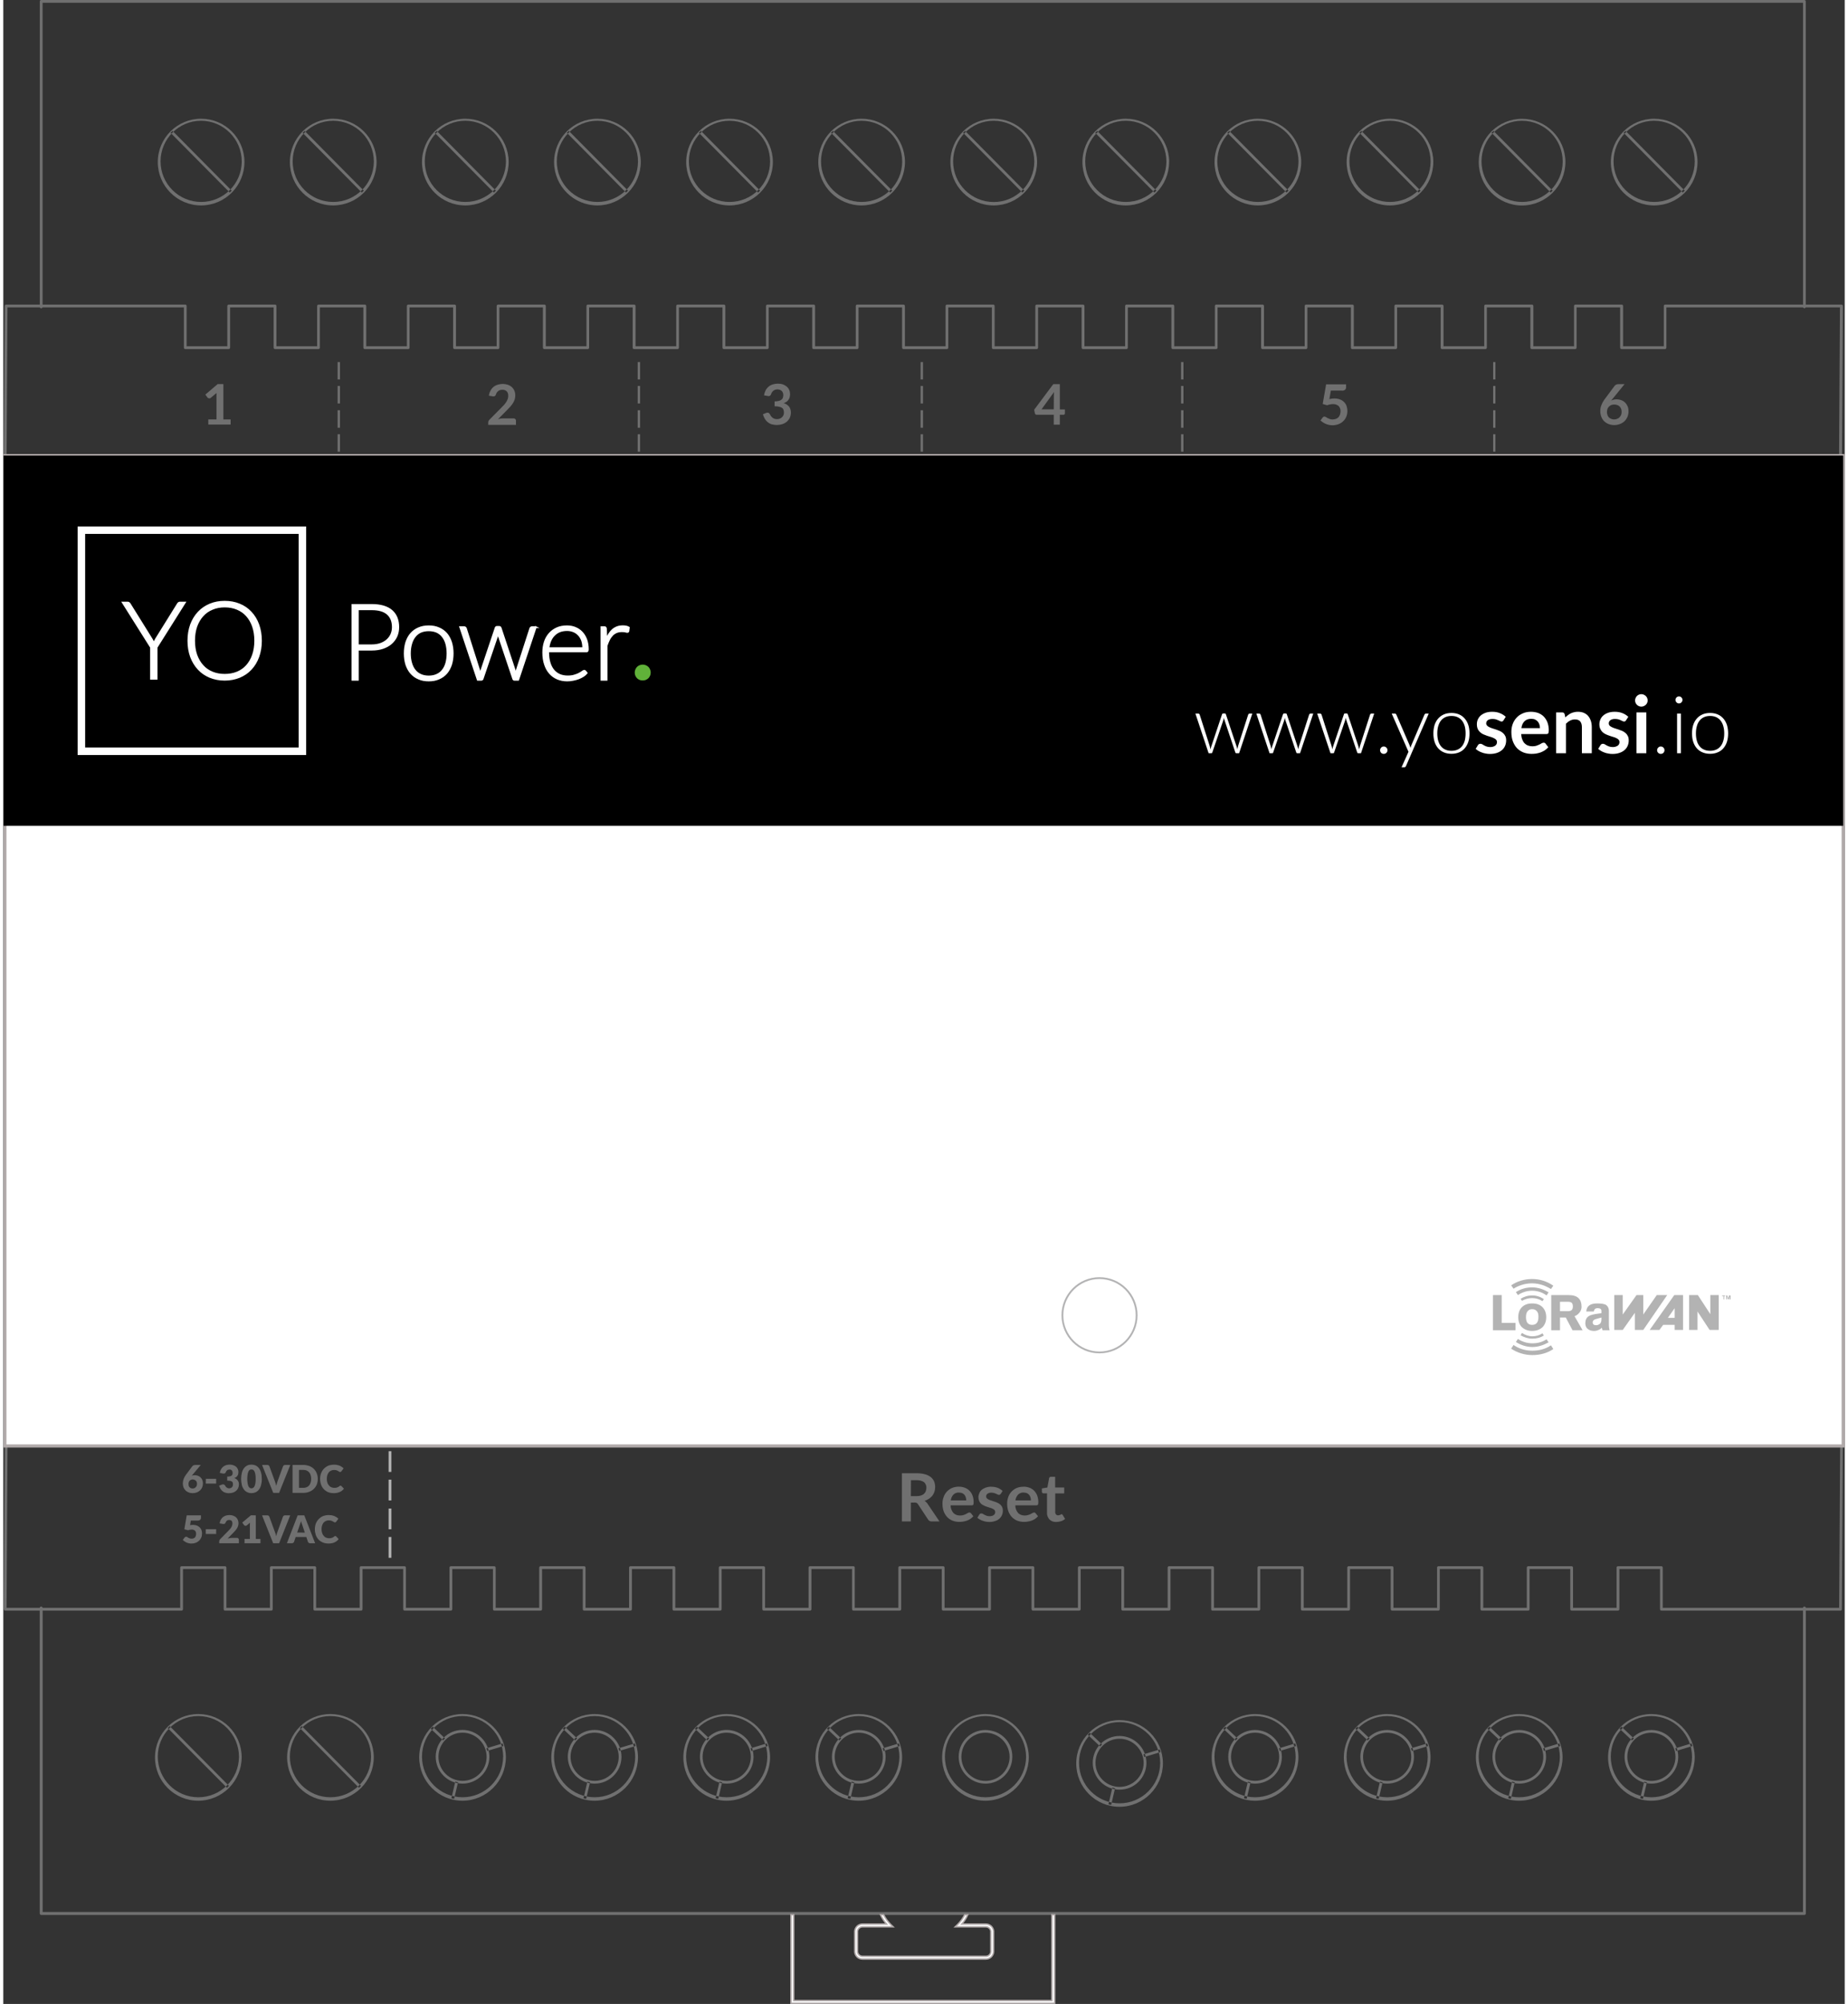 <?xml version="1.0" encoding="UTF-8"?>
<!DOCTYPE svg PUBLIC "-//W3C//DTD SVG 1.1//EN" "http://www.w3.org/Graphics/SVG/1.1/DTD/svg11.dtd">
<!-- Creator: CorelDRAW 2021.5 -->
<svg xmlns="http://www.w3.org/2000/svg" xml:space="preserve" width="350.562" height="380" version="1.1" style="shape-rendering:geometricPrecision; text-rendering:geometricPrecision; image-rendering:optimizeQuality; fill-rule:evenodd; clip-rule:evenodd"
viewBox="0 0 264.71 287.96"
 xmlns:xlink="http://www.w3.org/1999/xlink"
 xmlns:xodm="http://www.corel.com/coreldraw/odm/2003">
 <rect x="0" y="0" width="264.71" height="287.96" fill="#333333" stroke="none"/>
 <defs>
  <style type="text/css">
   <![CDATA[
    .str1 {stroke:#B1AAAA;stroke-width:0.45;stroke-miterlimit:22.926}
    .str0 {stroke:#B1AAAA;stroke-width:0.2;stroke-miterlimit:22.926}
    .str4 {stroke:white;stroke-width:0.26;stroke-miterlimit:22.926}
    .str3 {stroke:white;stroke-width:0.26;stroke-miterlimit:10}
    .str2 {stroke:#B3B3B4;stroke-width:0.26;stroke-miterlimit:22.926}
    .fil5 {fill:none}
    .fil6 {fill:black}
    .fil0 {fill:#707070}
    .fil3 {fill:#B3B3B3}
    .fil1 {fill:white}
    .fil9 {fill:white}
    .fil10 {fill:#60B139;fill-rule:nonzero}
    .fil2 {fill:#707070;fill-rule:nonzero}
    .fil7 {fill:#B3B3B3;fill-rule:nonzero}
    .fil4 {fill:white;fill-rule:nonzero}
    .fil8 {fill:white;fill-rule:nonzero}
   ]]>
  </style>
 </defs>
 <g id="Warstwa_x0020_1">
  <g id="_105553308237120">
   <path id="Path_4942" class="fil0" d="M259.12 274.96l0 -43.89c0,-0.12 -0.09,-0.21 -0.21,-0.21 -0.11,0 -0.2,0.09 -0.2,0.21l0 43.68 -253.05 0 0 -43.68c0,-0.12 -0.1,-0.21 -0.21,-0.21 -0.11,0 -0.21,0.09 -0.21,0.21l0 43.89c0,0 0,0 0,0 0,0.11 0.1,0.21 0.21,0.21l253.46 0c0.12,0 0.21,-0.09 0.21,-0.21l0 0z" data-name="Path 4942"/>
   <path id="Path_4943" class="fil0" d="M259.11 44.09l0 -43.89c0,0 0,0 0,0 0,-0.11 -0.09,-0.2 -0.2,-0.2 0,0 0,0 0,0l-253.46 0c0,0 0,0 0,0 -0.11,0 -0.2,0.09 -0.2,0.2 0,0 0,0 0,0l0 43.89c0,0 0,0.01 0,0.01 0,0.11 0.09,0.2 0.2,0.2 0.11,0 0.2,-0.09 0.2,-0.2 0,0 0,-0.01 0,-0.01l0 -43.69 253.07 0 0 43.69c0,0 0,0 0,0 0,0.11 0.08,0.2 0.19,0.2 0,0 0,0 0,0 0.11,0 0.2,-0.09 0.2,-0.2 0,0 0,0 0,0l0 0z" data-name="Path 4943"/>
   <path id="Path_4944" class="fil0" d="M34.67 23.24c-0.03,-3.42 -2.81,-6.18 -6.23,-6.18 -3.44,0 -6.23,2.79 -6.23,6.23 0,3.44 2.79,6.23 6.23,6.23 3.45,-0.01 6.23,-2.81 6.23,-6.26 0,0 0,-0.01 0,-0.02l0 0zm-0.39 0c-0.03,3.2 -2.64,5.78 -5.84,5.78 -3.22,0 -5.83,-2.61 -5.83,-5.83 0,-3.22 2.61,-5.84 5.83,-5.84 3.23,0.02 5.84,2.64 5.84,5.87 0,0.01 0,0.01 0,0.02l0 0zm-1.45 4.15l-0.27 0.28 -8.51 -8.58 0.28 -0.28 8.5 8.58zm20.83 -4.15c-0.03,-3.42 -2.81,-6.18 -6.23,-6.18 -3.44,0 -6.23,2.79 -6.23,6.23 0,3.44 2.79,6.23 6.23,6.23 3.45,-0.01 6.23,-2.81 6.23,-6.26 0,0 0,-0.01 0,-0.02l0 0zm-0.39 0c-0.03,3.2 -2.64,5.78 -5.84,5.78 -3.22,0 -5.83,-2.61 -5.83,-5.83 0,-3.22 2.61,-5.84 5.83,-5.84 3.23,0.02 5.84,2.64 5.84,5.87 0,0.01 0,0.01 0,0.02l0 0zm-1.45 4.15l-0.28 0.28 -8.5 -8.57 0.28 -0.29 8.5 8.58 0 0zm20.83 -4.15c-0.03,-3.42 -2.81,-6.18 -6.23,-6.18 -3.44,0 -6.23,2.79 -6.23,6.23 0,3.44 2.79,6.23 6.23,6.23 3.45,-0.01 6.23,-2.81 6.23,-6.26 0,0 0,-0.01 0,-0.02l0 0zm-0.39 0c-0.03,3.2 -2.64,5.78 -5.84,5.78 -3.22,0 -5.83,-2.61 -5.83,-5.83 0,-3.22 2.61,-5.84 5.83,-5.84 3.23,0.02 5.84,2.64 5.84,5.87 0,0.01 0,0.01 0,0.02l0 0zm-1.45 4.15l-0.28 0.28 -8.5 -8.58 0.28 -0.28 8.5 8.58 0 0zm20.83 -4.15c-0.03,-3.42 -2.81,-6.18 -6.23,-6.18 -3.44,0 -6.23,2.79 -6.23,6.23 0,3.44 2.79,6.23 6.23,6.23 3.44,-0.01 6.23,-2.81 6.23,-6.26 0,0 0,-0.01 0,-0.02l0 0zm-0.4 0c-0.02,3.2 -2.63,5.78 -5.83,5.78 -3.22,0 -5.84,-2.61 -5.84,-5.83 0,-3.22 2.62,-5.84 5.84,-5.84 3.23,0.02 5.83,2.64 5.83,5.87 0,0.01 0,0.01 0,0.02l0 0zm-1.44 4.15l-0.28 0.28 -8.5 -8.58 0.28 -0.28 8.5 8.58zm20.83 -4.15c-0.03,-3.42 -2.81,-6.18 -6.23,-6.18 -3.44,0 -6.23,2.79 -6.23,6.23 0,3.44 2.79,6.23 6.23,6.23 0,0 0,0 0,0 3.44,-0.01 6.23,-2.81 6.23,-6.26 0,0 0,-0.01 0,-0.02l0 0zm-0.4 0c-0.02,3.2 -2.63,5.78 -5.83,5.78 -3.22,0 -5.84,-2.61 -5.84,-5.83 0,-3.22 2.62,-5.84 5.84,-5.84 3.23,0.02 5.83,2.64 5.83,5.87 0,0.01 0,0.01 0,0.02l0 0zm-1.44 4.15l-0.28 0.28 -8.51 -8.58 0.29 -0.28 8.5 8.58 0 0zm20.83 -4.15c-0.03,-3.42 -2.81,-6.18 -6.23,-6.18 -3.44,0 -6.23,2.79 -6.23,6.23 0,3.44 2.79,6.23 6.23,6.23 3.44,-0.01 6.23,-2.81 6.23,-6.26 0,0 0,-0.01 0,-0.02l0 0zm-0.4 0c-0.02,3.2 -2.63,5.78 -5.83,5.78 -3.22,0 -5.84,-2.61 -5.84,-5.83 0,-3.22 2.62,-5.84 5.84,-5.84 3.22,0.02 5.83,2.64 5.83,5.87 0,0.01 0,0.01 0,0.02l0 0zm-1.44 4.15l-0.28 0.28 -8.51 -8.58 0.28 -0.28 8.51 8.58 0 0zm20.83 -4.15c-0.03,-3.42 -2.81,-6.18 -6.23,-6.18 -3.44,0 -6.23,2.79 -6.23,6.23 0,3.44 2.78,6.23 6.23,6.23 3.44,-0.01 6.23,-2.81 6.23,-6.26 0,0 0,-0.01 0,-0.02l0 0zm-0.4 0c-0.02,3.2 -2.63,5.79 -5.83,5.79 -3.23,0 -5.84,-2.62 -5.84,-5.84 0,-3.22 2.61,-5.84 5.84,-5.84 3.22,0.02 5.83,2.64 5.83,5.87 0,0.01 0,0.01 0,0.02l0 0zm-1.44 4.15l-0.28 0.28 -8.51 -8.58 0.28 -0.28 8.51 8.58 0 0zm20.83 -4.15c-0.03,-3.42 -2.82,-6.18 -6.24,-6.18 -3.44,0 -6.23,2.79 -6.23,6.23 0,3.44 2.79,6.23 6.23,6.23 0,0 0,0 0,0 3.45,-0.01 6.23,-2.81 6.23,-6.26 0,0 0,-0.01 0,-0.02l0.01 0zm-0.4 0c-0.03,3.2 -2.63,5.78 -5.84,5.78 -3.22,0 -5.83,-2.61 -5.83,-5.83 0,-3.22 2.61,-5.84 5.83,-5.84 0,0 0,0 0,0 3.23,0.02 5.84,2.64 5.84,5.87 0,0.01 0,0.01 0,0.02l0 0zm-1.44 4.15l-0.28 0.28 -8.51 -8.58 0.28 -0.28 8.51 8.58zm20.82 -4.15c-0.03,-3.42 -2.81,-6.18 -6.23,-6.18 -3.44,0 -6.23,2.79 -6.23,6.23 0,3.44 2.79,6.23 6.23,6.23 0,0 0,0 0,0 3.45,-0.01 6.23,-2.81 6.23,-6.26 0,0 0,-0.01 0,-0.02l0 0zm-0.39 0c-0.03,3.2 -2.63,5.78 -5.84,5.78 -3.22,0 -5.83,-2.61 -5.83,-5.83 0,-3.22 2.61,-5.84 5.83,-5.84 3.23,0.02 5.84,2.64 5.84,5.87 0,0.01 0,0.01 0,0.02l0 0zm-1.44 4.15l-0.28 0.28 -8.51 -8.58 0.28 -0.28 8.51 8.58zm20.82 -4.15c-0.02,-3.42 -2.81,-6.18 -6.23,-6.18 -3.44,0 -6.23,2.79 -6.23,6.23 0,3.44 2.79,6.23 6.23,6.23 3.45,-0.01 6.23,-2.81 6.23,-6.26 0,0 0,-0.01 0,-0.02l0 0zm-0.39 0c-0.03,3.2 -2.63,5.78 -5.84,5.78 -3.22,0 -5.83,-2.61 -5.83,-5.83 0,-3.22 2.61,-5.84 5.83,-5.84 3.23,0.02 5.84,2.64 5.84,5.87 0,0.01 0,0.01 0,0.02l0 0zm-1.44 4.15l-0.29 0.28 -8.5 -8.58 0.28 -0.28 8.5 8.58 0.01 0zm20.82 -4.15c-0.03,-3.42 -2.81,-6.17 -6.23,-6.17 -3.44,0 -6.23,2.79 -6.23,6.23 0,3.44 2.79,6.23 6.23,6.23 3.45,-0.02 6.23,-2.82 6.23,-6.27 0,0 0,-0.01 0,-0.02l0 0zm-0.39 0c-0.03,3.2 -2.64,5.78 -5.84,5.78 -3.22,0 -5.83,-2.61 -5.83,-5.83 0,-3.22 2.61,-5.84 5.83,-5.84 3.23,0.02 5.84,2.64 5.84,5.87 0,0.01 0,0.01 0,0.02l0 0zm-1.45 4.15l-0.28 0.28 -8.5 -8.58 0.28 -0.28 8.5 8.58zm20.83 -4.15c-0.03,-3.42 -2.81,-6.18 -6.23,-6.18 -3.44,0 -6.23,2.79 -6.23,6.23 0,3.44 2.79,6.23 6.23,6.23 3.45,-0.01 6.23,-2.81 6.23,-6.26 0,0 0,-0.01 0,-0.02l0 0zm-0.4 0c-0.02,3.2 -2.63,5.78 -5.83,5.78 -3.22,0 -5.84,-2.61 -5.84,-5.83 0,-3.22 2.62,-5.84 5.84,-5.84 3.23,0.02 5.83,2.64 5.83,5.87 0,0.01 0,0.01 0,0.02l0 0zm-1.44 4.15l-0.28 0.28 -8.5 -8.58 0.28 -0.28 8.5 8.58z" data-name="Path 4944"/>
   <path id="Path_4945" class="fil0" d="M34.27 252.47c-0.03,-3.42 -2.81,-6.17 -6.23,-6.17 -3.44,0 -6.23,2.79 -6.23,6.23 0,3.44 2.79,6.23 6.23,6.23 3.45,-0.02 6.23,-2.82 6.23,-6.27 0,-0.01 0,-0.01 0,-0.02l0 0zm-0.39 0c-0.03,3.2 -2.64,5.79 -5.84,5.79 -3.22,0 -5.83,-2.62 -5.83,-5.84 0,-3.22 2.61,-5.83 5.83,-5.83 3.23,0.01 5.84,2.64 5.84,5.86 0,0.01 0,0.02 0,0.02l0 0zm-1.44 4.15l-0.28 0.28 -8.51 -8.58 0.28 -0.28 8.51 8.58zm20.82 -4.15c-0.03,-3.42 -2.81,-6.17 -6.23,-6.17 -3.44,0 -6.23,2.79 -6.23,6.23 0,3.44 2.79,6.23 6.23,6.23 0,0 0,0 0,0 3.45,-0.02 6.23,-2.82 6.23,-6.26 0,-0.01 0,-0.02 0,-0.03l0 0zm-0.39 0c-0.03,3.2 -2.64,5.79 -5.84,5.79 -3.22,0 -5.83,-2.62 -5.83,-5.84 0,-3.22 2.61,-5.83 5.83,-5.83 3.23,0.01 5.84,2.64 5.84,5.86 0,0.01 0,0.02 0,0.02l0 0zm-1.45 4.15l-0.28 0.28 -8.5 -8.58 0.28 -0.28 8.5 8.58 0 0zm20.83 -4.15c-0.03,-3.42 -2.81,-6.17 -6.23,-6.17 -3.44,0 -6.23,2.79 -6.23,6.23 0,3.44 2.79,6.23 6.23,6.23 3.45,-0.02 6.23,-2.82 6.23,-6.27 0,-0.01 0,-0.01 0,-0.02l0 0zm-0.4 0c-0.02,3.2 -2.63,5.79 -5.83,5.79 -3.22,0 -5.83,-2.62 -5.83,-5.84 0,-3.22 2.61,-5.83 5.83,-5.83 3.23,0.01 5.84,2.63 5.84,5.86 0,0.01 0,0.02 0,0.02l-0.01 0zm-1.97 0c-0.02,2.12 -1.74,3.83 -3.86,3.83 -2.13,0 -3.86,-1.73 -3.86,-3.86 0,-2.13 1.73,-3.86 3.86,-3.86 0,0 0,0 0,0 2.13,0.01 3.86,1.75 3.86,3.88 0,0 0,0.01 0,0.01l0 0zm-0.4 0c-0.01,1.9 -1.56,3.43 -3.46,3.43 -1.91,0 -3.46,-1.55 -3.46,-3.46 0,-1.91 1.55,-3.46 3.46,-3.46 1.91,0.01 3.46,1.56 3.46,3.48 0,0 0,0.01 0,0.01l0 0zm0.09 -0.87c-0.03,-0.13 -0.07,-0.26 -0.11,-0.38l2.33 -0.7 0.11 0.38 -2.33 0.7 0 0zm-6.07 -1.8c-0.1,0.09 -0.19,0.19 -0.27,0.29l-1.78 -1.68 0.28 -0.3 1.77 1.69 0 0zm1.48 6.21c0.13,0.04 0.26,0.07 0.39,0.09l-0.56 2.39 -0.39 -0.09 0.56 -2.39zm26.26 -3.54c-0.03,-3.42 -2.81,-6.17 -6.23,-6.17 -3.44,0 -6.23,2.79 -6.23,6.23 0,3.44 2.79,6.23 6.23,6.23 3.44,-0.02 6.23,-2.82 6.23,-6.26 0,-0.01 0,-0.02 0,-0.03l0 0zm-0.4 0c-0.02,3.2 -2.63,5.79 -5.83,5.79 -3.22,0 -5.84,-2.62 -5.84,-5.84 0,-3.22 2.62,-5.83 5.84,-5.83 3.22,0.01 5.83,2.64 5.83,5.86 0,0.01 0,0.02 0,0.02l0 0zm-1.97 0c-0.02,2.12 -1.74,3.83 -3.86,3.83 -2.13,0 -3.86,-1.73 -3.86,-3.86 0,-2.13 1.73,-3.86 3.86,-3.86 2.13,0.01 3.86,1.75 3.86,3.88 0,0.01 0,0.01 0,0.01l0 0zm-0.4 0c-0.02,1.9 -1.56,3.43 -3.46,3.43 -1.91,0 -3.46,-1.55 -3.46,-3.46 0,-1.91 1.55,-3.46 3.46,-3.46 1.91,0.01 3.46,1.57 3.46,3.48 0,0 0,0.01 0,0.01l0 0zm0.09 -0.87c-0.03,-0.13 -0.07,-0.25 -0.12,-0.38l2.34 -0.7 0.11 0.38 -2.33 0.7zm-6.07 -1.8c-0.1,0.09 -0.19,0.19 -0.28,0.29l-1.77 -1.68 0.27 -0.3 1.78 1.69zm1.48 6.21c0.12,0.04 0.25,0.07 0.38,0.09l-0.56 2.39 -0.38 -0.09 0.56 -2.39zm26.26 -3.54c-0.03,-3.42 -2.82,-6.17 -6.24,-6.17 -3.44,0 -6.23,2.79 -6.23,6.23 0,3.44 2.79,6.23 6.23,6.23 3.45,-0.02 6.24,-2.82 6.24,-6.27 0,0 0,-0.01 0,-0.02l0 0zm-0.4 0c-0.03,3.21 -2.63,5.79 -5.84,5.79 -3.22,0 -5.83,-2.62 -5.83,-5.84 0,-3.22 2.61,-5.83 5.83,-5.83 3.23,0.02 5.84,2.64 5.84,5.86 0,0.01 0,0.02 0,0.02l0 0zm-1.98 0c-0.01,2.12 -1.74,3.83 -3.85,3.83 -2.13,0 -3.86,-1.73 -3.86,-3.86 0,-2.13 1.72,-3.86 3.85,-3.86 2.14,0.02 3.86,1.75 3.86,3.88 0,0.01 0,0.01 0,0.01l0 0zm-0.39 0c-0.02,1.9 -1.57,3.44 -3.47,3.44 -1.91,0 -3.46,-1.55 -3.46,-3.47 0,-1.91 1.55,-3.46 3.46,-3.46 1.92,0.01 3.47,1.57 3.47,3.48 0,0 0,0.01 0,0.01l0 0zm0.09 -0.86c-0.03,-0.13 -0.07,-0.26 -0.12,-0.39l2.33 -0.7 0.12 0.38 -2.33 0.71 0 0zm-6.08 -1.81c-0.09,0.1 -0.18,0.19 -0.27,0.29l-1.77 -1.68 0.27 -0.29 1.78 1.68 -0.01 0zm1.49 6.21c0.12,0.04 0.25,0.07 0.38,0.09l-0.56 2.39 -0.38 -0.09 0.56 -2.39zm26.25 -3.53c-0.03,-3.43 -2.81,-6.18 -6.23,-6.18 -3.44,0 -6.23,2.79 -6.23,6.23 0,3.44 2.79,6.23 6.23,6.23 0,0 0,0 0,0 3.45,-0.02 6.23,-2.82 6.23,-6.27 0,0 0,-0.01 0,-0.02l0 0.01zm-0.39 0c-0.03,3.2 -2.63,5.78 -5.84,5.78 -3.22,0 -5.83,-2.61 -5.83,-5.84 0,-3.22 2.61,-5.83 5.83,-5.83 3.23,0.02 5.84,2.64 5.84,5.87 0,0 0,0.01 0,0.01l0 0.01zm-1.98 0c-0.02,2.11 -1.74,3.82 -3.86,3.82 -2.13,0 -3.86,-1.73 -3.86,-3.86 0,-2.13 1.73,-3.85 3.86,-3.85 0,0 0,0 0,0 2.14,0.01 3.86,1.74 3.86,3.87 0,0.01 0,0.01 0,0.01l0 0.01zm-0.4 0c-0.01,1.89 -1.56,3.42 -3.46,3.42 -1.91,0 -3.46,-1.54 -3.46,-3.46 0,-1.91 1.55,-3.46 3.46,-3.46 0,0 0,0 0,0 1.92,0.01 3.46,1.57 3.46,3.48 0,0.01 0,0.01 0,0.01l0 0.01zm0.09 -0.87c-0.03,-0.13 -0.06,-0.26 -0.11,-0.39l2.33 -0.7 0.11 0.38 -2.33 0.71zm-6.07 -1.8c-0.1,0.09 -0.18,0.18 -0.27,0.28l-1.78 -1.68 0.27 -0.29 1.78 1.69 0 0zm1.48 6.21c0.13,0.03 0.26,0.06 0.39,0.09l-0.56 2.38 -0.39 -0.09 0.56 -2.38zm44.76 -2.68c-0.03,-3.42 -2.81,-6.17 -6.23,-6.17 -3.44,0 -6.23,2.79 -6.23,6.23 0,3.44 2.79,6.23 6.23,6.23 3.45,-0.02 6.23,-2.82 6.23,-6.27 0,-0.01 0,-0.01 0,-0.02l0 0zm-0.39 0c-0.03,3.2 -2.64,5.79 -5.84,5.79 -3.22,0 -5.83,-2.62 -5.83,-5.84 0,-3.22 2.61,-5.83 5.83,-5.83 3.23,0.01 5.84,2.64 5.84,5.86 0,0.01 0,0.02 0,0.02l0 0zm-1.98 0c-0.02,2.12 -1.74,3.83 -3.86,3.83 -2.13,0 -3.86,-1.73 -3.86,-3.86 0,-2.13 1.73,-3.86 3.86,-3.86 2.13,0.01 3.86,1.75 3.86,3.88 0,0 0,0.01 0,0.01l0 0zm-0.4 0c-0.02,1.9 -1.56,3.43 -3.46,3.43 -1.91,0 -3.46,-1.55 -3.46,-3.46 0,-1.91 1.55,-3.46 3.46,-3.46 1.91,0.01 3.46,1.57 3.46,3.48 0,0 0,0.01 0,0.01l0 0zm0.09 -0.86c-0.03,-0.13 -0.07,-0.26 -0.11,-0.39l2.33 -0.7 0.11 0.38 -2.33 0.71zm-6.07 -1.81c-0.1,0.09 -0.19,0.19 -0.27,0.29l-1.78 -1.68 0.27 -0.3 1.78 1.69zm1.48 6.21c0.13,0.04 0.26,0.07 0.39,0.09l-0.56 2.39 -0.39 -0.09 0.56 -2.39zm-12.01 -4.4c-0.02,-3.43 -2.81,-6.18 -6.23,-6.18 -3.44,0 -6.23,2.79 -6.23,6.23 0,3.44 2.79,6.23 6.23,6.23 0,0 0,0 0,0 3.45,-0.02 6.23,-2.82 6.23,-6.26 0,-0.01 0,-0.02 0,-0.03l0 0.01zm-0.39 0c-0.03,3.2 -2.63,5.78 -5.84,5.78 -3.22,0 -5.83,-2.61 -5.83,-5.84 0,-3.22 2.61,-5.83 5.83,-5.83 0,0 0,0 0,0 3.23,0.02 5.84,2.64 5.84,5.87 0,0 0,0.01 0,0.01l0 0.01zm-1.98 0c-0.01,2.11 -1.74,3.82 -3.85,3.82 -2.13,0 -3.86,-1.73 -3.86,-3.86 0,-2.13 1.73,-3.85 3.85,-3.85 0.48,0.01 0.96,0.1 1.4,0.26 1.48,0.55 2.46,1.95 2.46,3.53 0,0.03 0,0.06 0,0.1l0 0zm-0.39 0c-0.02,1.89 -1.56,3.43 -3.47,3.43 -1.91,0 -3.46,-1.55 -3.46,-3.47 0,-1.91 1.55,-3.46 3.46,-3.46 1.92,0.01 3.47,1.57 3.47,3.48 0,0.01 0,0.01 0,0.01l0 0.01zm41.52 0c-0.03,-3.43 -2.81,-6.18 -6.23,-6.18 -3.44,0 -6.24,2.79 -6.24,6.23 0,3.44 2.8,6.23 6.24,6.23 3.44,-0.02 6.23,-2.82 6.23,-6.27 0,0 0,-0.01 0,-0.02l0 0.01zm-0.4 0c-0.03,3.2 -2.63,5.78 -5.83,5.78 -3.23,0 -5.84,-2.61 -5.84,-5.84 0,-3.22 2.61,-5.83 5.84,-5.83 3.22,0.02 5.83,2.64 5.83,5.87 0,0 0,0.01 0,0.01l0 0.01zm-1.98 0c-0.01,2.11 -1.74,3.82 -3.85,3.82 -2.13,0 -3.86,-1.73 -3.86,-3.86 0,-2.13 1.73,-3.85 3.86,-3.85 2.13,0.01 3.85,1.74 3.85,3.87 0,0.01 0,0.01 0,0.01l0 0.01zm-0.39 0c-0.02,1.89 -1.56,3.42 -3.46,3.42 -1.91,0 -3.46,-1.54 -3.46,-3.46 0,-1.91 1.55,-3.46 3.46,-3.46 1.91,0.01 3.46,1.57 3.46,3.48 0,0.01 0,0.01 0,0.01l0 0.01zm0.09 -0.87c-0.03,-0.13 -0.07,-0.26 -0.11,-0.39l2.33 -0.7 0.11 0.38 -2.33 0.71 0 0zm-6.07 -1.8c-0.1,0.09 -0.19,0.18 -0.27,0.28l-1.78 -1.68 0.27 -0.29 1.78 1.69zm1.48 6.21c0.13,0.03 0.25,0.06 0.39,0.09l-0.56 2.38 -0.39 -0.09 0.56 -2.38zm26.26 -3.54c-0.03,-3.42 -2.81,-6.18 -6.23,-6.18 -3.44,0 -6.23,2.79 -6.23,6.23 0,3.44 2.78,6.23 6.23,6.23 3.44,-0.02 6.23,-2.82 6.23,-6.27 0,0 0,-0.01 0,-0.01l0 0zm-0.4 0c-0.03,3.2 -2.63,5.78 -5.83,5.78 -3.23,0 -5.84,-2.61 -5.84,-5.84 0,-3.22 2.61,-5.83 5.84,-5.83 3.22,0.02 5.83,2.64 5.83,5.87 0,0 0,0.01 0,0.02l0 0zm-1.98 0c-0.02,2.11 -1.74,3.82 -3.85,3.82 -2.13,0 -3.86,-1.73 -3.86,-3.86 0,-2.13 1.73,-3.85 3.86,-3.85 2.13,0.01 3.85,1.74 3.85,3.87 0,0.01 0,0.01 0,0.02l0 0zm-0.39 0c-0.02,1.9 -1.56,3.43 -3.46,3.43 -1.92,0 -3.47,-1.55 -3.47,-3.46 0,-1.92 1.55,-3.47 3.47,-3.47 1.91,0.01 3.46,1.57 3.46,3.48 0,0.01 0,0.01 0,0.02l0 0zm0.09 -0.87c-0.03,-0.13 -0.07,-0.26 -0.12,-0.39l2.34 -0.7 0.11 0.38 -2.33 0.71 0 0zm-6.08 -1.8c-0.09,0.09 -0.18,0.18 -0.27,0.28l-1.77 -1.68 0.27 -0.29 1.78 1.69 -0.01 0zm1.49 6.21c0.12,0.03 0.25,0.06 0.38,0.09l-0.56 2.38 -0.38 -0.09 0.56 -2.38zm26.25 -3.54c-0.03,-3.42 -2.81,-6.18 -6.23,-6.18 -3.44,0 -6.23,2.79 -6.23,6.23 0,3.44 2.79,6.23 6.23,6.23 0,0 0,0 0,0 3.45,-0.02 6.23,-2.82 6.23,-6.26 0,-0.01 0,-0.02 0,-0.02l0 0zm-0.39 0c-0.03,3.2 -2.63,5.78 -5.84,5.78 -3.22,0 -5.83,-2.61 -5.83,-5.83 0,-3.23 2.61,-5.84 5.83,-5.84 3.23,0.02 5.84,2.64 5.84,5.87 0,0 0,0.01 0,0.02l0 0zm-1.98 0c-0.02,2.11 -1.74,3.82 -3.86,3.82 -2.13,0 -3.85,-1.73 -3.85,-3.86 0,-2.13 1.72,-3.85 3.85,-3.85 0,0 0,0 0,0 2.14,0.01 3.86,1.74 3.86,3.87 0,0.01 0,0.01 0,0.02l0 0zm-0.4 0c-0.01,1.9 -1.56,3.43 -3.46,3.43 -1.91,0 -3.46,-1.55 -3.46,-3.46 0,-1.92 1.55,-3.47 3.46,-3.47 0,0 0,0 0,0 1.92,0.01 3.46,1.57 3.46,3.48 0,0.01 0,0.01 0,0.02l0 0zm0.1 -0.87c-0.04,-0.13 -0.07,-0.26 -0.12,-0.39l2.33 -0.7 0.12 0.38 -2.33 0.71zm-6.07 -1.81c-0.09,0.1 -0.19,0.19 -0.27,0.29l-1.78 -1.68 0.28 -0.29 1.77 1.68zm1.49 6.21c0.12,0.04 0.25,0.07 0.38,0.09l-0.56 2.39 -0.38 -0.09 0.55 -2.39 0.01 0zm26.25 -3.53c-0.03,-3.42 -2.81,-6.18 -6.23,-6.18 -3.44,0 -6.23,2.79 -6.23,6.23 0,3.44 2.79,6.23 6.23,6.23 3.45,-0.02 6.23,-2.82 6.23,-6.27 0,0 0,-0.01 0,-0.02l0 0.01zm-0.39 0c-0.03,3.2 -2.64,5.78 -5.84,5.78 -3.22,0 -5.84,-2.61 -5.84,-5.84 0,-3.22 2.62,-5.83 5.84,-5.83 0,0 0,0 0,0 3.23,0.02 5.84,2.64 5.84,5.87 0,0 0,0.01 0,0.01l0 0.01zm-1.98 0c-0.02,2.11 -1.74,3.82 -3.86,3.82 -2.13,0 -3.86,-1.73 -3.86,-3.86 0,-2.13 1.73,-3.85 3.86,-3.85 0,0 0,0 0,0 2.13,0.01 3.86,1.74 3.86,3.87 0,0.01 0,0.01 0,0.01l0 0.01zm-0.4 0c-0.01,1.89 -1.56,3.43 -3.46,3.43 -1.91,0 -3.46,-1.55 -3.46,-3.47 0,-1.91 1.55,-3.46 3.46,-3.46 1.91,0.01 3.46,1.57 3.46,3.48 0,0.01 0,0.01 0,0.01l0 0.01zm0.09 -0.87c-0.03,-0.13 -0.07,-0.26 -0.11,-0.39l2.33 -0.7 0.11 0.38 -2.33 0.71 0 0zm-6.07 -1.8c-0.1,0.09 -0.19,0.18 -0.27,0.28l-1.78 -1.68 0.28 -0.29 1.77 1.69 0 0zm1.48 6.21c0.13,0.03 0.26,0.06 0.39,0.09l-0.56 2.38 -0.39 -0.09 0.56 -2.38z" data-name="Path 4945"/>
   <path id="Path_4946" class="fil0" d="M264.3 231.24l0.15 -25.08c0,0 0,-0.01 0,-0.01 0,-0.1 -0.09,-0.19 -0.19,-0.19l0 0c-0.11,0 -0.2,0.09 -0.2,0.19l-0.15 24.89 -25.36 0 0 -5.78c0,0 0,0 0,0 0,-0.11 -0.08,-0.2 -0.19,-0.2l-6.25 0c-0.11,0 -0.2,0.09 -0.2,0.2 0,0 0,0 0,0l0 5.78 -6.26 0 0 -5.78c0,0 0,0 0,0 0,-0.11 -0.09,-0.2 -0.2,-0.2l-6.24 0c-0.11,0 -0.2,0.09 -0.2,0.2 0,0 0,0 0,0l0 5.78 -6.26 0 0 -5.78c0,-0.11 -0.09,-0.2 -0.2,-0.2l-6.25 0c-0.11,0 -0.19,0.09 -0.19,0.2 0,0 0,0 0,0l0 5.78 -6.27 0 0 -5.78c0,0 0,0 0,0 0,-0.11 -0.08,-0.2 -0.19,-0.2l-6.25 0c-0.11,0 -0.2,0.09 -0.2,0.2 0,0 0,0 0,0l0 5.78 -6.26 0 0 -5.78c0,0 0,0 0,0 0,-0.11 -0.09,-0.2 -0.2,-0.2l-6.24 0c-0.11,0 -0.2,0.09 -0.2,0.2l0 5.78 -6.26 0 0 -5.78c0,0 0,0 0,0 0,-0.11 -0.09,-0.2 -0.2,-0.2l-6.26 0c-0.11,0 -0.2,0.09 -0.2,0.2 0,0 0,0 0,0l0 5.78 -6.26 0 0 -5.78c0,-0.11 -0.09,-0.2 -0.2,-0.2l-6.24 0c-0.11,0 -0.2,0.09 -0.2,0.2 0,0 0,0 0,0l0 5.78 -6.27 0 0 -5.78c0,0 0,0 0,0 0,-0.11 -0.09,-0.2 -0.2,-0.2l-6.24 0c-0.11,0 -0.2,0.09 -0.2,0.2 0,0 0,0 0,0l0 5.78 -6.26 0 0 -5.78c0,0 0,0 0,0 0,-0.11 -0.09,-0.2 -0.2,-0.2l-6.25 0c-0.11,0 -0.19,0.09 -0.19,0.2 0,0 0,0 0,0l0 5.78 -6.27 0 0 -5.78c0,0 0,0 0,0 0,-0.11 -0.08,-0.2 -0.19,-0.2l-6.25 0c-0.11,0 -0.2,0.09 -0.2,0.2 0,0 0,0 0,0l0 5.78 -6.26 0 0 -5.78c0,0 0,0 0,0 0,-0.11 -0.09,-0.2 -0.2,-0.2l-6.24 0c-0.11,0 -0.2,0.09 -0.2,0.2 0,0 0,0 0,0l0 5.78 -6.26 0 0 -5.78c0,0 0,0 0,0 0,-0.11 -0.09,-0.2 -0.2,-0.2l-6.24 0c-0.11,0 -0.2,0.09 -0.2,0.2 0,0 0,0 0,0l0 5.78 -6.26 0 0 -5.78c0,0 0,0 0,0 0,-0.11 -0.09,-0.2 -0.2,-0.2l-6.26 0c-0.11,0 -0.2,0.09 -0.2,0.2l0 5.78 -6.26 0 0 -5.78c0,-0.11 -0.09,-0.2 -0.2,-0.2l-6.24 0c-0.11,0 -0.2,0.09 -0.2,0.2l0 5.78 -6.26 0 0 -5.78c0,-0.11 -0.09,-0.2 -0.2,-0.2l-6.25 0c-0.11,0 -0.2,0.09 -0.2,0.2 0,0 0,0 0,0l0 5.78 -6.26 0 0 -5.78c0,-0.11 -0.09,-0.2 -0.2,-0.2l-6.24 0c-0.11,0 -0.2,0.09 -0.2,0.2 0,0 0,0 0,0l0 5.78 -6.26 0 0 -5.78c0,0 0,0 0,0 0,-0.11 -0.09,-0.2 -0.2,-0.2l-6.24 0c-0.11,0 -0.2,0.09 -0.2,0.2 0,0 0,0 0,0l0 5.78 -24.96 0 0.15 -24.88c0,0 0,0 0,0 0,-0.11 -0.08,-0.2 -0.19,-0.2l0 0c0,0 0,0 0,0 -0.11,0 -0.2,0.08 -0.2,0.19l-0.16 25.09c0.01,0.05 0.03,0.11 0.06,0.14 0.04,0.04 0.09,0.06 0.15,0.06l25.35 0c0,0 0,0 0,0 0.11,0 0.2,-0.09 0.2,-0.2 0,0 0,0 0,0l0 -5.78 5.85 0 0 5.78c0,0 0,0 0,0 0,0.11 0.08,0.2 0.19,0.2 0,0 0,0 0,0l6.66 0c0,0 0,0 0,0 0.11,0 0.2,-0.09 0.2,-0.2 0,0 0,0 0,0l0 -5.78 5.85 0 0 5.78c0,0 0,0 0,0 0,0.11 0.09,0.2 0.2,0.2 0,0 0,0 0,0l6.66 0c0.11,0 0.2,-0.09 0.2,-0.2 0,0 0,0 0,0l0 -5.78 5.85 0 0 5.78c0,0 0,0 0,0 0,0.11 0.09,0.2 0.2,0.2l6.66 0c0.1,0 0.19,-0.09 0.19,-0.2 0,0 0,0 0,0l0 -5.78 5.85 0 0 5.78c0,0 0,0 0,0 0,0.11 0.09,0.2 0.2,0.2l6.66 0c0,0 0,0 0,0 0.11,0 0.2,-0.09 0.2,-0.2 0,0 0,0 0,0l0 -5.78 5.85 0 0 5.78c0,0 0,0 0,0 0,0.11 0.09,0.2 0.2,0.2l6.66 0c0.11,0 0.2,-0.09 0.2,-0.2 0,0 0,0 0,0l0 -5.78 5.84 0 0 5.78c0,0 0,0 0,0 0,0.11 0.09,0.2 0.2,0.2 0,0 0,0 0,0l6.66 0c0.11,0 0.2,-0.09 0.2,-0.2 0,0 0,0 0,0l0 -5.78 5.85 0 0 5.78c0,0 0,0 0,0 0,0.11 0.09,0.2 0.2,0.2 0,0 0,0 0,0l6.66 0c0.11,0 0.2,-0.09 0.2,-0.2 0,0 0,0 0,0l0 -5.78 5.84 0 0 5.78c0,0 0,0 0,0 0,0.11 0.09,0.2 0.2,0.2l6.66 0c0,0 0,0 0,0 0.11,0 0.2,-0.09 0.2,-0.2 0,0 0,0 0,0l0 -5.78 5.84 0 0 5.78c0,0 0,0 0,0 0,0.11 0.09,0.2 0.2,0.2 0,0 0,0 0,0l6.66 0c0,0 0,0 0,0 0.11,0 0.2,-0.09 0.2,-0.2 0,0 0,0 0,0l0 -5.78 5.84 0 0 5.78c0.01,0 0.01,0 0.01,0 0,0.11 0.08,0.2 0.19,0.2 0,0 0,0 0,0l6.66 0c0.11,0 0.2,-0.09 0.2,-0.2 0,0 0,0 0,0l0 -5.78 5.85 0 0 5.78c0,0 0,0 0,0 0,0.11 0.09,0.2 0.2,0.2 0,0 0,0 0,0l6.66 0c0,0 0,0 0,0 0.11,0 0.2,-0.09 0.2,-0.2 0,0 0,0 0,0l0 -5.78 5.85 0 0 5.78c0,0 0,0 0,0 0,0.11 0.08,0.2 0.19,0.2 0,0 0,0 0,0l6.66 0c0,0 0,0 0,0 0.11,0 0.2,-0.09 0.2,-0.2 0,0 0,0 0,0l0 -5.78 5.85 0 0 5.78c0,0 0,0 0,0 0,0.11 0.09,0.2 0.2,0.2 0,0 0,0 0,0l6.66 0c0,0 0,0 0,0 0.11,0 0.2,-0.09 0.2,-0.2 0,0 0,0 0,0l0 -5.78 5.85 0 0 5.78c0,0 0,0 0,0 0,0.11 0.09,0.2 0.2,0.2 0,0 0,0 0,0l6.66 0c0,0 0,0 0,0 0.1,0 0.19,-0.09 0.19,-0.2 0,0 0,0 0,0l0 -5.78 5.85 0 0 5.78c0,0 0,0 0,0 0,0.11 0.09,0.2 0.2,0.2 0,0 0,0 0,0l6.66 0c0,0 0,0 0,0 0.11,0 0.2,-0.09 0.2,-0.2 0,0 0,0 0,0l0 -5.78 5.85 0 0 5.78c0,0 0,0 0,0 0,0.11 0.09,0.2 0.2,0.2l6.66 0c0,0 0,0 0,0 0.11,0 0.2,-0.09 0.2,-0.2 0,0 0,0 0,0l0 -5.78 5.84 0 0 5.78c0,0 0,0 0,0 0,0.11 0.09,0.2 0.2,0.2l25.75 0c0,0 0,0 0,0 0.11,0 0.2,-0.09 0.2,-0.19 0,-0.01 0,-0.01 0,-0.01l0 0z" data-name="Path 4946"/>
   <path id="Path_4947" class="fil0" d="M264.3 69.06l0.15 -25.09c0,-0.05 -0.02,-0.1 -0.05,-0.14 -0.04,-0.03 -0.09,-0.06 -0.15,-0.06l-25.35 0c-0.11,0 -0.2,0.09 -0.2,0.2 0,0 0,0 0,0l0 5.79 -5.85 0 0 -5.79c0,0 0,0 0,0 0,-0.11 -0.08,-0.2 -0.19,-0.2l-6.67 0c0,0 0,0 0,0 -0.11,0 -0.19,0.09 -0.19,0.2 0,0 0,0 0,0l0 5.79 -5.85 0 0 -5.79c0,0 0,0 0,0 0,-0.11 -0.09,-0.2 -0.2,-0.2l-6.66 0c0,0 0,0 0,0 -0.11,0 -0.2,0.09 -0.2,0.2 0,0 0,0 0,0l0 5.79 -5.85 0 0 -5.79c0,0 0,0 0,0 0,-0.11 -0.09,-0.2 -0.2,-0.2l-6.66 0c0,0 0,0 0,0 -0.11,0 -0.2,0.09 -0.2,0.2 0,0 0,0 0,0l0 5.79 -5.84 0 0 -5.79c0,0 0,0 0,0 0,-0.11 -0.09,-0.2 -0.2,-0.2 0,0 0,0 0,0l-6.66 0c-0.11,0 -0.2,0.09 -0.2,0.2 0,0 0,0 0,0l0 5.79 -5.85 0 0 -5.79c0,0 0,0 0,0 0,-0.11 -0.09,-0.2 -0.2,-0.2 0,0 0,0 0,0l-6.66 0c-0.11,0 -0.2,0.09 -0.2,0.2 0,0 0,0 0,0l0 5.79 -5.84 0 0 -5.79c0,0 0,0 0,0 0,-0.11 -0.09,-0.2 -0.2,-0.2 0,0 0,0 0,0l-6.66 0c-0.11,0 -0.2,0.09 -0.2,0.2 0,0 0,0 0,0l0 5.79 -5.85 0 0 -5.79c0,0 0,0 0,0 0,-0.11 -0.09,-0.2 -0.2,-0.2l-6.66 0c0,0 0,0 0,0 -0.11,0 -0.2,0.09 -0.2,0.2 0,0 0,0 0,0l0 5.79 -5.85 0 0 -5.79c0,0 0,0 0,0 0,-0.11 -0.08,-0.2 -0.19,-0.2l-6.66 0c0,0 0,0 0,0 -0.11,0 -0.2,0.09 -0.2,0.2 0,0 0,0 0,0l0 5.79 -5.85 0 0 -5.79c0,0 0,0 0,0 0,-0.11 -0.09,-0.2 -0.2,-0.2l-6.66 0c-0.11,0 -0.2,0.09 -0.2,0.2 0,0 0,0 0,0l0 5.79 -5.85 0 0 -5.79c0,0 0,0 0,0 0,-0.11 -0.08,-0.2 -0.19,-0.2l-6.67 0c0,0 0,0 0,0 -0.11,0 -0.19,0.09 -0.19,0.2 0,0 0,0 0,0l0 5.79 -5.85 0 0 -5.79c0,0 0,0 0,0 0,-0.11 -0.09,-0.2 -0.2,-0.2l-6.66 0c0,0 0,0 0,0 -0.11,0 -0.2,0.09 -0.2,0.2 0,0 0,0 0,0l0 5.79 -5.85 0 0 -5.79c0,0 0,0 0,0 0,-0.11 -0.09,-0.2 -0.19,-0.2l-6.67 0c0,0 0,0 0,0 -0.11,0 -0.19,0.09 -0.19,0.2 0,0 0,0 0,0l0 5.79 -5.85 0 0 -5.79c0,0 0,0 0,0 0,-0.11 -0.09,-0.2 -0.2,-0.2 0,0 0,0 0,0l-6.66 0c0,0 0,0 0,0 -0.11,0 -0.2,0.09 -0.2,0.2 0,0 0,0 0,0l0 5.79 -5.85 0 0 -5.79c0,0 0,0 0,0 0,-0.11 -0.09,-0.2 -0.2,-0.2l-6.66 0c0,0 0,0 0,0 -0.11,0 -0.2,0.09 -0.2,0.2 0,0 0,0 0,0l0 5.79 -5.84 0 0 -5.79c0,0 0,0 0,0 0,-0.11 -0.09,-0.2 -0.2,-0.2 0,0 0,0 0,0l-6.66 0c0,0 0,0 0,0 -0.11,0 -0.2,0.09 -0.2,0.2 0,0 0,0 0,0l0 5.79 -5.85 0 0 -5.79c0,0 0,0 0,0 0,-0.11 -0.09,-0.2 -0.2,-0.2 0,0 0,0 0,0l-6.66 0c0,0 0,0 0,0 -0.11,0 -0.2,0.09 -0.2,0.2 0,0 0,0 0,0l0 5.79 -5.85 0 0 -5.79c0,0 0,0 0,0 0,-0.11 -0.09,-0.2 -0.19,-0.2 0,0 0,0 0,0l-25.75 0c0,0 0,0 0,0 -0.11,0 -0.2,0.09 -0.2,0.2l-0.16 25.09c0,0 0,0 0,0 0,0.11 0.09,0.2 0.2,0.2l0 0c0.11,0 0.2,-0.09 0.2,-0.2l0.15 -24.89 25.36 0 0 5.79c0,0 0,0 0,0 0,0.11 0.09,0.2 0.19,0.2l6.25 0c0.11,0 0.2,-0.09 0.2,-0.2 0,0 0,0 0,0l0 -5.79 6.26 0 0 5.79c0,0 0,0 0,0 0,0.11 0.09,0.2 0.2,0.2l6.24 0c0.11,0 0.2,-0.09 0.2,-0.2 0,0 0,0 0,0l0 -5.79 6.26 0 0 5.79c0,0 0,0 0,0 0,0.11 0.09,0.2 0.2,0.2l6.25 0c0.11,0 0.19,-0.09 0.19,-0.2 0,0 0,0 0,0l0 -5.79 6.26 0 0 5.79c0.01,0 0.01,0 0.01,0 0,0.11 0.08,0.2 0.19,0.2 0,0 0,0 0,0l6.25 0c0.11,0 0.2,-0.09 0.2,-0.2 0,0 0,0 0,0l0 -5.79 6.26 0 0 5.79c0,0 0,0 0,0 0,0.11 0.09,0.2 0.2,0.2l6.25 0c0.11,0 0.19,-0.09 0.19,-0.2 0,0 0,0 0,0l0 -5.79 6.26 0 0 5.79c0,0 0,0 0,0 0,0.11 0.09,0.2 0.2,0.2 0,0 0,0 0,0l6.25 0c0.11,0 0.2,-0.09 0.2,-0.2l0 -5.79 6.26 0 0 5.79c0,0 0,0 0,0 0,0.11 0.09,0.2 0.2,0.2 0,0 0,0 0,0l6.24 0c0,0 0,0 0,0 0.11,0 0.2,-0.09 0.2,-0.2l0 -5.79 6.26 0 0 5.79c0,0.11 0.09,0.2 0.2,0.2l6.26 0c0,0 0,0 0,0 0.11,0 0.2,-0.09 0.2,-0.2 0,0 0,0 0,0l0 -5.79 6.26 0 0 5.79c0,0.11 0.09,0.2 0.2,0.2l6.24 0c0,0 0.01,0 0.01,0 0.11,0 0.19,-0.09 0.19,-0.2 0,0 0,0 0,0l0 -5.79 6.27 0 0 5.79c0,0 0,0 0,0 0,0.11 0.08,0.2 0.19,0.2l6.25 0c0,0 0,0 0,0 0.11,0 0.2,-0.09 0.2,-0.2 0,0 0,0 0,0l0 -5.79 6.26 0 0 5.79c0,0 0,0 0,0 0,0.11 0.09,0.2 0.2,0.2 0,0 0,0 0,0l6.24 0c0,0 0,0 0,0 0.11,0 0.2,-0.09 0.2,-0.2 0,0 0,0 0,0l0 -5.79 6.26 0 0 5.79c0,0 0,0 0,0 0,0.11 0.09,0.2 0.2,0.2 0,0 0,0 0,0l6.24 0c0,0 0.01,0 0.01,0 0.11,0 0.19,-0.09 0.19,-0.2 0,0 0,0 0,0l0 -5.79 6.26 0 0 5.79c0,0 0,0 0,0 0,0.11 0.09,0.2 0.2,0.2 0,0 0,0 0,0l6.25 0c0,0 0,0 0,0 0.11,0 0.2,-0.09 0.2,-0.2 0,0 0,0 0,0l0 -5.79 6.26 0 0 5.79c0,0 0,0 0,0 0,0.11 0.08,0.2 0.19,0.2l6.25 0c0.11,0 0.2,-0.09 0.2,-0.2 0,0 0,0 0,0l0 -5.79 6.26 0 0 5.79c0,0 0,0 0,0 0,0.11 0.09,0.2 0.2,0.2 0,0 0,0 0,0l6.24 0c0,0 0,0 0,0 0.11,0 0.2,-0.09 0.2,-0.2l0 -5.79 6.26 0 0 5.79c0,0.11 0.09,0.2 0.2,0.2 0,0 0,0 0,0l6.24 0c0,0 0.01,0 0.01,0 0.1,0 0.19,-0.09 0.19,-0.2 0,0 0,0 0,0l0 -5.79 6.26 0 0 5.79c0.01,0.11 0.09,0.2 0.2,0.2l6.25 0c0,0 0,0 0,0 0.11,0 0.2,-0.09 0.2,-0.2 0,0 0,0 0,0l0 -5.79 24.95 0 -0.15 24.89c0,0.11 0.09,0.2 0.2,0.2 0.11,0 0.2,-0.09 0.2,-0.2l0.02 0z" data-name="Path 4947"/>
   <path id="Path_4948" class="fil1 str0" d="M138.21 275.14c-0.26,0.51 -0.61,0.99 -1.02,1.4l-0.35 0.34 4.34 0c0.02,0 0.04,0 0.06,0 0.36,0 0.66,0.26 0.72,0.62l0 2.99c-0.05,0.36 -0.35,0.62 -0.71,0.62 -0.02,0 -0.05,0 -0.07,0l-17.6 0c-0.02,0 -0.05,0 -0.07,0 -0.36,0 -0.66,-0.26 -0.71,-0.62l0 -2.99c0.05,-0.36 0.36,-0.62 0.72,-0.62 0.02,0 0.04,0 0.06,0l4.34 0 -0.35 -0.34c-0.41,-0.41 -0.76,-0.88 -1.02,-1.4l-0.45 0c0.23,0.48 0.52,0.94 0.87,1.34l-3.39 0c-0.02,0 -0.05,0 -0.08,0 -0.57,0 -1.05,0.44 -1.1,1.02l0 2.99c0.05,0.58 0.53,1.02 1.1,1.02 0.03,0 0.06,0 0.08,0l17.6 0c0.02,0 0.05,0 0.07,0 0.58,0 1.06,-0.44 1.11,-1.02l0 -2.99c-0.05,-0.58 -0.53,-1.02 -1.11,-1.02 -0.02,0 -0.05,0 -0.07,0l-3.39 0c0.35,-0.4 0.64,-0.86 0.86,-1.34l-0.44 0z" data-name="Path 4948"/>
   <polygon id="Path_4949" class="fil1 str0" points="150.74,275.14 150.74,287.47 113.63,287.47 113.63,275.14 113.23,275.14 113.23,287.87 151.14,287.87 151.14,275.14 " data-name="Path 4949"/>
   <path id="Path_4950" class="fil2" d="M130.47 215.92l0 2.7 -1.29 0 0 -6.92 2.11 0c0.03,0 0.06,0 0.09,0 0.38,0 0.76,0.05 1.13,0.15 0.3,0.08 0.58,0.22 0.83,0.41 0.2,0.16 0.37,0.38 0.47,0.62 0.1,0.25 0.15,0.51 0.15,0.78 0,0.01 0,0.02 0,0.03 0,0 0,0 0,0 0,0.23 -0.04,0.45 -0.1,0.66 -0.07,0.21 -0.17,0.4 -0.3,0.57 -0.13,0.17 -0.3,0.32 -0.48,0.44 -0.2,0.13 -0.42,0.24 -0.65,0.31 0.17,0.09 0.31,0.23 0.42,0.39l1.73 2.56 -1.15 0c-0.01,0 -0.01,0 -0.02,0 -0.09,0 -0.18,-0.02 -0.26,-0.07 -0.08,-0.04 -0.15,-0.11 -0.2,-0.19l-1.46 -2.21c-0.04,-0.08 -0.1,-0.14 -0.18,-0.18 -0.08,-0.04 -0.17,-0.06 -0.25,-0.06 -0.02,0 -0.03,0 -0.04,0l-0.55 0.01zm0 -0.93l0.81 0c0.01,0 0.02,0 0.04,0 0.2,0 0.4,-0.03 0.59,-0.09 0.17,-0.05 0.32,-0.13 0.45,-0.25 0.11,-0.1 0.2,-0.23 0.25,-0.38 0.06,-0.15 0.09,-0.31 0.09,-0.47 0,-0.01 0,-0.01 0,-0.01 0,-0.02 0,-0.04 0,-0.05 0,-0.29 -0.13,-0.57 -0.34,-0.76 -0.28,-0.18 -0.6,-0.28 -0.94,-0.28 -0.04,0 -0.08,0 -0.13,0l-0.81 0 -0.01 2.29zm6.9 -1.36c0.01,0 0.02,0 0.03,0 0.28,0 0.56,0.05 0.82,0.15 0.25,0.09 0.48,0.24 0.67,0.43 0.2,0.2 0.35,0.44 0.44,0.7 0.11,0.29 0.16,0.6 0.16,0.91 0,0.01 0,0.02 0,0.04 0,0.07 0,0.14 -0.01,0.22 -0.01,0.05 -0.02,0.09 -0.04,0.14 -0.02,0.03 -0.05,0.05 -0.09,0.07 -0.04,0.01 -0.08,0.02 -0.12,0.02 0,0 -0.01,0 -0.01,0l-3.04 0c0,0 0,0.01 0,0.01 0,0.4 0.15,0.79 0.41,1.1 0.24,0.23 0.55,0.35 0.88,0.35 0.02,0 0.04,0 0.06,0 0.02,0 0.04,0 0.05,0 0.15,0 0.3,-0.02 0.44,-0.06 0.13,-0.04 0.25,-0.09 0.37,-0.15 0.1,-0.06 0.19,-0.11 0.27,-0.15 0.07,-0.04 0.15,-0.06 0.23,-0.07 0.04,0 0.09,0.01 0.12,0.03 0.04,0.03 0.07,0.05 0.1,0.08l0.34 0.43c-0.13,0.15 -0.28,0.28 -0.44,0.39 -0.16,0.1 -0.33,0.18 -0.51,0.25 -0.18,0.06 -0.36,0.1 -0.54,0.13 -0.18,0.03 -0.35,0.04 -0.53,0.04 0,0 0,0 -0.01,0 -0.01,0 -0.02,0 -0.03,0 -0.31,0 -0.63,-0.06 -0.92,-0.17 -0.29,-0.11 -0.55,-0.29 -0.76,-0.5 -0.23,-0.24 -0.4,-0.52 -0.52,-0.83 -0.12,-0.34 -0.18,-0.7 -0.18,-1.06 0,-0.03 0,-0.05 0,-0.07 0,-0.01 0,-0.02 0,-0.02 0,-0.32 0.06,-0.63 0.17,-0.93 0.1,-0.29 0.26,-0.55 0.46,-0.77 0.21,-0.22 0.46,-0.4 0.74,-0.52 0.3,-0.12 0.61,-0.19 0.93,-0.19 0.02,0 0.04,0.01 0.06,0.01l0 -0.01zm0.03 0.85c-0.03,-0.01 -0.05,-0.01 -0.07,-0.01 -0.28,0 -0.55,0.11 -0.75,0.3 -0.21,0.23 -0.34,0.52 -0.37,0.83l2.22 0c0,-0.01 0,-0.02 0,-0.03 0,-0.13 -0.03,-0.27 -0.07,-0.4 -0.03,-0.14 -0.1,-0.26 -0.19,-0.37 -0.08,-0.1 -0.2,-0.18 -0.32,-0.24 -0.13,-0.05 -0.28,-0.08 -0.42,-0.08 -0.01,0 -0.02,0 -0.03,0l0 0zm5.97 0.19c-0.03,0.04 -0.06,0.07 -0.1,0.1 -0.04,0.02 -0.09,0.04 -0.13,0.04 0,0 -0.01,0 -0.01,0 -0.06,-0.01 -0.12,-0.02 -0.18,-0.05 -0.06,-0.03 -0.14,-0.07 -0.23,-0.11 -0.09,-0.04 -0.19,-0.08 -0.29,-0.11 -0.11,-0.03 -0.23,-0.05 -0.35,-0.05 -0.01,0 -0.03,0 -0.04,0 -0.02,0 -0.03,0 -0.05,0 -0.18,0 -0.35,0.05 -0.5,0.15 -0.13,0.08 -0.2,0.23 -0.2,0.38 0,0 0,0 0,0.01 0,0 0,0 0,0.01 0,0.09 0.03,0.19 0.1,0.26 0.08,0.08 0.17,0.14 0.27,0.19 0.13,0.06 0.26,0.1 0.39,0.14 0.14,0.04 0.29,0.09 0.44,0.15 0.15,0.04 0.3,0.1 0.44,0.17 0.14,0.06 0.27,0.15 0.39,0.25 0.11,0.1 0.2,0.22 0.27,0.36 0.07,0.15 0.1,0.32 0.1,0.48 0,0.01 0,0.02 0,0.03 0,0 0,0.01 0,0.01 0,0.22 -0.04,0.44 -0.13,0.64 -0.08,0.2 -0.21,0.37 -0.38,0.52 -0.17,0.15 -0.38,0.26 -0.61,0.33 -0.26,0.09 -0.53,0.13 -0.8,0.13 -0.01,0 -0.03,0 -0.04,0 -0.17,0 -0.33,-0.02 -0.5,-0.05 -0.15,-0.03 -0.31,-0.07 -0.46,-0.13 -0.14,-0.04 -0.28,-0.11 -0.41,-0.19 -0.12,-0.06 -0.23,-0.14 -0.33,-0.23l0.27 -0.46c0.04,-0.05 0.08,-0.09 0.13,-0.12 0.05,-0.03 0.1,-0.04 0.16,-0.04 0.01,0 0.01,0 0.02,0 0,0 0,0 0.01,0 0.07,0 0.14,0.02 0.21,0.06 0.06,0.04 0.14,0.08 0.22,0.13 0.1,0.05 0.2,0.1 0.3,0.14 0.13,0.04 0.26,0.06 0.4,0.06 0.01,0 0.03,0 0.05,0 0,0 0.01,0 0.01,0 0.12,0 0.24,-0.02 0.35,-0.05 0.09,-0.03 0.18,-0.08 0.25,-0.14 0.06,-0.05 0.11,-0.11 0.14,-0.19 0.03,-0.06 0.04,-0.13 0.04,-0.2 0,-0.01 0,-0.01 0,-0.02 0,0 0,-0.01 0,-0.02 0,-0.09 -0.03,-0.19 -0.09,-0.26 -0.08,-0.08 -0.18,-0.14 -0.28,-0.19 -0.12,-0.06 -0.25,-0.11 -0.38,-0.14 -0.15,-0.05 -0.3,-0.1 -0.45,-0.15 -0.15,-0.04 -0.3,-0.1 -0.44,-0.18 -0.15,-0.06 -0.28,-0.15 -0.39,-0.25 -0.12,-0.11 -0.21,-0.24 -0.27,-0.39 -0.07,-0.17 -0.11,-0.35 -0.11,-0.53 0,-0.01 0,-0.02 0,-0.03 0,-0.19 0.05,-0.39 0.13,-0.57 0.07,-0.18 0.19,-0.35 0.34,-0.48 0.18,-0.14 0.37,-0.25 0.58,-0.32 0.24,-0.08 0.49,-0.13 0.75,-0.13 0.02,0 0.04,0.01 0.06,0.01 0.01,0 0.02,0 0.03,0 0.3,0 0.61,0.05 0.89,0.16 0.25,0.1 0.49,0.25 0.69,0.44l-0.26 0.43 -0.02 0zm3.3 -1.04c0,0 0.01,0 0.02,0 0.28,0 0.56,0.05 0.83,0.15 0.25,0.09 0.48,0.24 0.67,0.43 0.19,0.2 0.34,0.44 0.44,0.7 0.1,0.29 0.16,0.6 0.16,0.91 0,0.01 0,0.02 0,0.04 0,0.07 -0.01,0.14 -0.02,0.22 0,0.05 -0.01,0.09 -0.04,0.14 -0.02,0.03 -0.05,0.05 -0.08,0.07 -0.04,0.01 -0.08,0.02 -0.12,0.02 -0.01,0 -0.01,0 -0.02,0l-3.03 0c0,0 0,0.01 0,0.01 0,0.4 0.15,0.79 0.41,1.1 0.24,0.23 0.55,0.35 0.88,0.35 0.02,0 0.04,0 0.06,0 0.01,0 0.03,0 0.05,0 0.15,0 0.3,-0.02 0.44,-0.07 0.13,-0.03 0.25,-0.08 0.37,-0.14 0.1,-0.06 0.19,-0.11 0.27,-0.15 0.07,-0.04 0.14,-0.06 0.22,-0.07 0,0 0,0 0,0 0.05,0 0.09,0.01 0.13,0.03 0.04,0.02 0.07,0.05 0.09,0.08l0.35 0.43c-0.13,0.15 -0.28,0.28 -0.44,0.39 -0.16,0.1 -0.33,0.18 -0.51,0.25 -0.18,0.06 -0.36,0.1 -0.55,0.13 -0.17,0.03 -0.34,0.04 -0.52,0.04 0,0 0,0 -0.01,0 -0.01,0 -0.02,0 -0.03,0 -0.31,0 -0.63,-0.06 -0.92,-0.17 -0.29,-0.11 -0.55,-0.29 -0.76,-0.5 -0.23,-0.24 -0.4,-0.52 -0.52,-0.83 -0.12,-0.34 -0.18,-0.7 -0.18,-1.06 0,-0.03 0,-0.05 0,-0.07 0,-0.01 0,-0.01 0,-0.01 0,-0.32 0.05,-0.64 0.16,-0.94 0.1,-0.28 0.26,-0.55 0.47,-0.77 0.21,-0.22 0.46,-0.4 0.74,-0.52 0.3,-0.12 0.61,-0.18 0.93,-0.18 0.02,0 0.04,0 0.06,0l0 -0.01zm0.01 0.85c-0.02,-0.01 -0.04,-0.01 -0.06,-0.01 -0.27,0 -0.54,0.11 -0.74,0.3 -0.21,0.23 -0.34,0.52 -0.38,0.83l2.22 0c0,-0.01 0,-0.02 0,-0.03 0,-0.13 -0.02,-0.27 -0.06,-0.4 -0.04,-0.14 -0.1,-0.26 -0.19,-0.37 -0.09,-0.1 -0.2,-0.18 -0.32,-0.24 -0.14,-0.05 -0.28,-0.08 -0.43,-0.08 -0.01,0 -0.02,0 -0.03,0l-0.01 0zm4.68 4.22c-0.03,0 -0.06,0 -0.08,0 -0.34,0 -0.66,-0.13 -0.9,-0.37 -0.22,-0.25 -0.35,-0.58 -0.35,-0.91 0,-0.03 0,-0.06 0.01,-0.09l0 -2.74 -0.5 0c0,0 -0.01,0 -0.01,0 -0.06,0 -0.11,-0.02 -0.16,-0.06 -0.04,-0.04 -0.07,-0.1 -0.07,-0.17 0,0 0,-0.01 0,-0.02l0 -0.46 0.79 -0.13 0.25 -1.34c0.01,-0.06 0.04,-0.11 0.09,-0.15 0.05,-0.03 0.11,-0.05 0.16,-0.05 0.01,0 0.01,0 0.01,0l0.61 0 0 1.54 1.3 0 0 0.85 -1.29 0 0 2.66c-0.01,0.01 -0.01,0.02 -0.01,0.03 0,0.12 0.05,0.24 0.12,0.33 0.07,0.08 0.18,0.13 0.29,0.13 0,0 0.01,0 0.02,0 0,0 0,0 0,0 0.06,0 0.12,-0.01 0.18,-0.03 0.04,-0.01 0.09,-0.03 0.13,-0.05 0.03,-0.03 0.07,-0.04 0.1,-0.06 0.02,-0.02 0.05,-0.02 0.08,-0.03 0,0 0,0 0,0 0.03,0 0.06,0.01 0.09,0.03 0.02,0.02 0.05,0.05 0.07,0.08l0.35 0.57c-0.17,0.15 -0.37,0.26 -0.59,0.33 -0.22,0.07 -0.45,0.11 -0.67,0.11 -0.01,0 -0.01,0 -0.02,0l0 0z" data-name="Path 4950"/>
   <g id="Group_2556" data-name="Group 2556">
    <polygon id="Path_4857" class="fil3" points="55.39,208.53 55.79,208.53 55.79,211.51 55.39,211.51 " data-name="Path 4857"/>
    <polygon id="Path_4858" class="fil3" points="55.39,212.62 55.79,212.62 55.79,215.61 55.39,215.61 " data-name="Path 4858"/>
    <polygon id="Path_4859" class="fil3" points="55.39,216.77 55.79,216.77 55.79,219.75 55.39,219.75 " data-name="Path 4859"/>
    <polygon id="Path_4860" class="fil3" points="55.39,220.86 55.79,220.86 55.79,223.85 55.39,223.85 " data-name="Path 4860"/>
   </g>
   <g id="Group_2557" data-name="Group 2557">
    <path id="Path_4861" class="fil2" d="M27.23 213.89c0.08,0 0.17,-0.02 0.25,-0.05 0.07,-0.03 0.14,-0.08 0.19,-0.14 0.06,-0.06 0.1,-0.13 0.13,-0.2 0.03,-0.08 0.05,-0.16 0.05,-0.25 0,0 0,0 0,-0.01 0,0 0,0 0,-0.01 0,-0.09 -0.02,-0.18 -0.04,-0.26 -0.03,-0.08 -0.08,-0.15 -0.13,-0.2 -0.06,-0.06 -0.13,-0.1 -0.2,-0.13 -0.08,-0.03 -0.17,-0.05 -0.25,-0.05 -0.01,0 -0.01,0 -0.01,0 0,0 -0.01,0 -0.01,0 -0.08,0 -0.16,0.02 -0.23,0.05 -0.07,0.03 -0.13,0.07 -0.19,0.13 -0.05,0.06 -0.09,0.13 -0.12,0.21 -0.03,0.08 -0.04,0.16 -0.04,0.25 0,0.01 0,0.01 0,0.02 0,0 0,0.01 0,0.02 0,0.08 0.01,0.16 0.03,0.24 0.02,0.08 0.06,0.15 0.12,0.2 0.04,0.06 0.11,0.11 0.18,0.13 0.08,0.03 0.16,0.05 0.24,0.05 0.01,0 0.02,0 0.03,0l0 0zm-0.14 -1.84c0.13,-0.05 0.27,-0.07 0.41,-0.07 0.01,0 0.01,0 0.02,0 0,0 0,0 0,0 0.15,0 0.29,0.02 0.43,0.07 0.14,0.04 0.27,0.12 0.38,0.22 0.11,0.1 0.21,0.23 0.27,0.37 0.07,0.17 0.1,0.35 0.1,0.53 0,0.19 -0.04,0.37 -0.1,0.54 -0.07,0.17 -0.17,0.32 -0.3,0.44 -0.13,0.13 -0.29,0.23 -0.46,0.3 -0.19,0.07 -0.38,0.11 -0.58,0.11 -0.01,0 -0.01,0 -0.02,0 -0.01,0 -0.02,0 -0.03,0 -0.2,0 -0.39,-0.03 -0.57,-0.11 -0.17,-0.06 -0.33,-0.16 -0.45,-0.29 -0.13,-0.13 -0.23,-0.29 -0.29,-0.45 -0.06,-0.18 -0.09,-0.37 -0.09,-0.55 0,-0.01 0,-0.03 0,-0.04 0.02,-0.43 0.18,-0.86 0.45,-1.2l0.91 -1.22c0.05,-0.06 0.11,-0.1 0.18,-0.14 0.09,-0.03 0.17,-0.05 0.27,-0.05 0,0 0,0 0,0l0.77 0 -1.19 1.42 -0.11 0.12zm2.03 0.45l1.48 0 0 0.69 -1.49 0 0.01 -0.69zm2.01 -0.85c0.03,-0.18 0.08,-0.36 0.17,-0.52 0.08,-0.14 0.19,-0.27 0.31,-0.37 0.13,-0.1 0.27,-0.18 0.43,-0.23 0.16,-0.04 0.33,-0.07 0.51,-0.07 0,0 0,0 0,0 0.02,0 0.03,0 0.04,0 0.17,0 0.34,0.03 0.49,0.09 0.14,0.05 0.28,0.12 0.39,0.22 0.11,0.09 0.19,0.21 0.24,0.33 0.06,0.13 0.09,0.26 0.09,0.39 0,0.01 0,0.01 0,0.01 0,0.01 0,0.01 0,0.01 0,0.11 -0.02,0.22 -0.04,0.33 -0.03,0.09 -0.06,0.17 -0.12,0.25 -0.05,0.07 -0.11,0.13 -0.18,0.18 -0.08,0.05 -0.17,0.1 -0.26,0.13 0.4,0.1 0.67,0.45 0.67,0.86 0,0.01 0,0.03 0,0.04 0,0.01 0,0.02 0,0.03 0,0.18 -0.04,0.36 -0.12,0.53 -0.07,0.15 -0.18,0.29 -0.31,0.39 -0.13,0.11 -0.28,0.19 -0.45,0.24 -0.17,0.05 -0.35,0.08 -0.53,0.08 -0.01,0 -0.02,0 -0.03,0 -0.16,0 -0.32,-0.02 -0.48,-0.07 -0.14,-0.03 -0.28,-0.1 -0.39,-0.19 -0.12,-0.09 -0.23,-0.2 -0.31,-0.33 -0.09,-0.15 -0.17,-0.32 -0.23,-0.49l0.38 -0.15c0.07,-0.03 0.13,-0.04 0.2,-0.04 0.03,0 0.05,0 0.08,0.01 0.07,0.01 0.14,0.06 0.18,0.12 0.06,0.13 0.15,0.25 0.26,0.33 0.09,0.07 0.2,0.11 0.32,0.11 0,0 0,0 0,0 0.01,0 0.02,0 0.03,0 0.08,0 0.15,-0.02 0.23,-0.05 0.06,-0.03 0.13,-0.07 0.18,-0.12 0.04,-0.05 0.08,-0.11 0.1,-0.17 0.02,-0.06 0.04,-0.13 0.04,-0.19 0,-0.01 0,-0.01 0,-0.01 0,0 0,-0.01 0,-0.01 0,-0.08 -0.01,-0.15 -0.02,-0.23 -0.01,-0.06 -0.05,-0.12 -0.1,-0.17 -0.07,-0.06 -0.16,-0.1 -0.25,-0.12 -0.14,-0.02 -0.28,-0.04 -0.42,-0.04 -0.01,0 -0.03,0 -0.04,0l0 -0.58c0.01,0 0.02,0 0.03,0 0.13,0 0.25,-0.01 0.37,-0.04 0.09,-0.02 0.17,-0.06 0.24,-0.11 0.05,-0.04 0.09,-0.1 0.11,-0.16 0.02,-0.06 0.03,-0.13 0.03,-0.19 0,-0.01 0,-0.01 0,-0.02 0,-0.02 0,-0.03 0,-0.04 0,-0.12 -0.04,-0.23 -0.12,-0.33 -0.08,-0.08 -0.19,-0.13 -0.31,-0.13 -0.01,0 -0.02,0.01 -0.04,0.01 0,0 0,0 -0.01,0 -0.11,0 -0.22,0.03 -0.31,0.1 -0.08,0.06 -0.14,0.15 -0.18,0.25 -0.02,0.08 -0.08,0.15 -0.15,0.2 -0.05,0.02 -0.11,0.03 -0.16,0.03 -0.04,0 -0.07,0 -0.11,-0.01l-0.45 -0.08 0 -0.01zm6.03 0.86c0,0.01 0.01,0.03 0.01,0.05 0,0.29 -0.04,0.58 -0.12,0.86 -0.06,0.23 -0.16,0.45 -0.31,0.64 -0.12,0.16 -0.29,0.29 -0.47,0.38 -0.19,0.08 -0.39,0.12 -0.6,0.12 0,0 0,0 0,0 -0.2,0 -0.4,-0.04 -0.59,-0.13 -0.18,-0.08 -0.34,-0.21 -0.47,-0.37 -0.14,-0.19 -0.25,-0.41 -0.31,-0.64 -0.07,-0.3 -0.11,-0.61 -0.11,-0.91 0,-0.31 0.04,-0.61 0.11,-0.91 0.06,-0.23 0.17,-0.45 0.31,-0.64 0.13,-0.16 0.29,-0.29 0.47,-0.38 0.18,-0.08 0.38,-0.12 0.58,-0.12 0,0 0.01,0 0.01,0 0.01,0 0.01,0 0.02,0 0.2,0 0.39,0.04 0.58,0.12 0.18,0.09 0.35,0.22 0.47,0.38 0.15,0.19 0.25,0.41 0.31,0.64 0.08,0.28 0.11,0.57 0.11,0.85 0,0.02 0,0.04 0,0.06l0 0zm-0.88 0c0,-0.03 0,-0.05 0,-0.08 0,-0.2 -0.01,-0.4 -0.05,-0.6 -0.02,-0.15 -0.07,-0.29 -0.14,-0.42 -0.04,-0.08 -0.11,-0.16 -0.19,-0.21 -0.07,-0.03 -0.15,-0.05 -0.23,-0.05 -0.07,0 -0.15,0.02 -0.22,0.05 -0.08,0.05 -0.15,0.13 -0.19,0.21 -0.06,0.13 -0.11,0.27 -0.13,0.42 -0.04,0.22 -0.06,0.45 -0.06,0.68 0,0.23 0.02,0.46 0.06,0.68 0.02,0.14 0.07,0.29 0.13,0.42 0.05,0.08 0.11,0.15 0.19,0.2 0.07,0.04 0.15,0.06 0.22,0.06 0.08,0 0.16,-0.02 0.23,-0.06 0.08,-0.04 0.15,-0.12 0.19,-0.2 0.07,-0.13 0.12,-0.27 0.14,-0.42 0.04,-0.2 0.05,-0.4 0.05,-0.61 0,-0.02 0,-0.05 0,-0.07l0 0zm4.98 -2l-1.61 4.01 -0.84 0 -1.61 -4.01 0.75 0c0.01,0 0.01,0 0.02,0 0.06,0 0.13,0.02 0.18,0.06 0.05,0.03 0.08,0.08 0.11,0.14l0.78 2.14c0.03,0.1 0.07,0.2 0.1,0.31 0.04,0.11 0.07,0.23 0.1,0.35 0.03,-0.12 0.06,-0.24 0.09,-0.35 0.04,-0.11 0.07,-0.21 0.1,-0.31l0.78 -2.14c0.02,-0.06 0.06,-0.1 0.1,-0.14 0.06,-0.04 0.12,-0.06 0.19,-0.06 0,0 0,0 0.01,0l0.75 0zm3.95 2c0,0 0,0.01 0,0.02 0,0.27 -0.05,0.53 -0.14,0.78 -0.1,0.24 -0.24,0.46 -0.43,0.64 -0.18,0.18 -0.41,0.32 -0.65,0.41 -0.26,0.11 -0.54,0.16 -0.82,0.16 -0.01,0 -0.02,0 -0.04,0l-1.55 0 0 -4.01 1.55 0c0.01,0 0.02,0 0.03,0 0.28,0 0.56,0.05 0.83,0.15 0.24,0.09 0.46,0.23 0.65,0.41 0.18,0.18 0.33,0.4 0.42,0.64 0.1,0.25 0.15,0.51 0.15,0.78 0,0 0,0.01 0,0.02l0 0zm-0.95 0c0,-0.01 0,-0.02 0,-0.03 0,-0.17 -0.02,-0.34 -0.08,-0.51 -0.04,-0.15 -0.11,-0.29 -0.21,-0.4 -0.1,-0.12 -0.22,-0.2 -0.36,-0.26 -0.14,-0.06 -0.3,-0.09 -0.46,-0.09 -0.01,0 -0.01,0 -0.02,0l-0.62 0 0 2.58 0.62 0c0.01,0 0.01,0 0.02,0 0.16,0 0.32,-0.03 0.46,-0.09 0.14,-0.06 0.26,-0.15 0.36,-0.26 0.1,-0.12 0.17,-0.26 0.21,-0.4 0.06,-0.17 0.08,-0.34 0.08,-0.51 0,-0.01 0,-0.02 0,-0.03l0 0zm4.21 0.97c0.02,0 0.04,0 0.06,0.02 0.03,0 0.05,0.01 0.07,0.03l0.37 0.39c-0.16,0.21 -0.37,0.38 -0.61,0.48 -0.26,0.11 -0.53,0.16 -0.81,0.16 -0.02,0 -0.03,0 -0.05,0 -0.01,0 -0.02,0 -0.03,0 -0.27,0 -0.54,-0.05 -0.79,-0.15 -0.23,-0.1 -0.44,-0.25 -0.61,-0.43 -0.18,-0.19 -0.31,-0.41 -0.39,-0.65 -0.09,-0.26 -0.14,-0.53 -0.14,-0.8 0,0 0,-0.01 0,-0.02 0,-0.01 0,-0.01 0,-0.02 0,-0.28 0.05,-0.55 0.15,-0.8 0.09,-0.24 0.23,-0.47 0.41,-0.65 0.18,-0.18 0.39,-0.33 0.63,-0.43 0.25,-0.09 0.52,-0.14 0.79,-0.14 0.01,0 0.02,0 0.03,0 0.01,0 0.02,0 0.03,0 0.14,0 0.27,0.01 0.4,0.04 0.12,0.02 0.25,0.06 0.37,0.1 0.11,0.05 0.22,0.11 0.32,0.18 0.09,0.06 0.18,0.13 0.25,0.21l-0.31 0.42c-0.02,0.03 -0.05,0.05 -0.07,0.07 -0.03,0.02 -0.07,0.03 -0.1,0.03 -0.01,0 -0.01,0 -0.02,0 0,0 0,0 0,0 -0.03,0 -0.06,-0.01 -0.09,-0.02 -0.03,-0.01 -0.06,-0.03 -0.09,-0.05 -0.03,-0.02 -0.07,-0.05 -0.11,-0.07 -0.04,-0.03 -0.09,-0.05 -0.14,-0.07 -0.06,-0.02 -0.12,-0.04 -0.18,-0.06 -0.08,-0.01 -0.16,-0.02 -0.23,-0.02 -0.01,0 -0.02,0 -0.03,0 -0.01,0 -0.02,0 -0.02,0 -0.14,0 -0.28,0.03 -0.4,0.09 -0.13,0.05 -0.24,0.14 -0.33,0.24 -0.1,0.12 -0.17,0.26 -0.22,0.41 -0.05,0.16 -0.07,0.33 -0.07,0.51 0,0.01 0,0.02 0,0.03 0,0.01 0,0.01 0,0.02 0,0.18 0.02,0.36 0.08,0.53 0.05,0.15 0.13,0.29 0.23,0.4 0.09,0.11 0.2,0.2 0.34,0.25 0.12,0.06 0.25,0.09 0.39,0.09 0.01,0 0.01,0 0.02,0 0.08,0 0.16,-0.01 0.23,-0.01 0.07,-0.01 0.13,-0.03 0.19,-0.05 0.06,-0.02 0.12,-0.04 0.17,-0.07 0.06,-0.04 0.12,-0.08 0.17,-0.12 0.02,-0.02 0.04,-0.04 0.07,-0.05 0.02,-0.01 0.04,-0.02 0.07,-0.02l0 0z" data-name="Path 4861"/>
    <path id="Path_4862" class="fil2" d="M26.85 219.16c0.08,-0.02 0.15,-0.03 0.22,-0.03 0.07,-0.01 0.14,-0.01 0.2,-0.01 0.01,0 0.02,0 0.02,0 0.19,0 0.37,0.03 0.55,0.1 0.15,0.06 0.28,0.15 0.4,0.26 0.11,0.11 0.2,0.24 0.25,0.39 0.06,0.15 0.08,0.31 0.08,0.48 0,0 0,0 0,0 0,0 0,0.01 0,0.01 0,0.2 -0.03,0.39 -0.11,0.58 -0.08,0.17 -0.18,0.33 -0.32,0.46 -0.14,0.13 -0.3,0.23 -0.48,0.29 -0.19,0.08 -0.39,0.11 -0.6,0.11 0,0 -0.01,0 -0.02,0 0,0 -0.01,0 -0.01,0 -0.12,0 -0.24,-0.01 -0.36,-0.04 -0.12,-0.03 -0.23,-0.06 -0.34,-0.11 -0.19,-0.09 -0.37,-0.21 -0.53,-0.36l0.27 -0.36c0.03,-0.03 0.06,-0.06 0.09,-0.08 0.04,-0.02 0.08,-0.03 0.12,-0.03 0.06,0 0.11,0.01 0.16,0.04 0.05,0.04 0.1,0.07 0.16,0.11 0.06,0.03 0.13,0.06 0.2,0.09 0.08,0.03 0.17,0.04 0.26,0.04 0.01,0 0.02,0 0.02,0 0.01,0 0.01,0 0.02,0 0.09,0 0.19,-0.02 0.27,-0.05 0.08,-0.04 0.15,-0.09 0.21,-0.16 0.05,-0.07 0.08,-0.14 0.1,-0.23 0.03,-0.08 0.04,-0.17 0.04,-0.26 0,0 0,-0.01 0,-0.01 0,-0.01 0,-0.03 0,-0.04 0,-0.15 -0.06,-0.3 -0.17,-0.41 -0.12,-0.1 -0.27,-0.15 -0.43,-0.15 -0.01,0 -0.02,0 -0.04,0 -0.18,0 -0.36,0.04 -0.52,0.1l-0.53 -0.14 0.34 -2 2.05 0 0 0.35c0,0 0,0 0,0 0,0.06 -0.01,0.11 -0.03,0.15 -0.01,0.05 -0.04,0.1 -0.08,0.13 -0.05,0.04 -0.1,0.07 -0.16,0.09 -0.07,0.02 -0.14,0.03 -0.22,0.03 0,0 -0.01,0 -0.01,0l-0.96 0 -0.11 0.66 0 0zm2.26 0.58l1.49 0 0 0.69 -1.49 0 0 -0.69zm4.46 1.25c0,-0.01 0.01,-0.01 0.02,-0.01 0.07,0 0.14,0.03 0.19,0.08 0.06,0.05 0.09,0.12 0.09,0.19 0,0 0,0.01 0,0.01l0 0.5 -2.83 0 0 -0.27c0.01,-0.06 0.02,-0.12 0.04,-0.18 0.03,-0.06 0.07,-0.12 0.12,-0.16l1.15 -1.17c0.1,-0.1 0.19,-0.19 0.26,-0.28 0.07,-0.08 0.13,-0.17 0.18,-0.26 0.05,-0.09 0.08,-0.17 0.11,-0.26 0.02,-0.09 0.04,-0.18 0.04,-0.28 0,-0.01 0,-0.02 0,-0.03 0,-0.12 -0.04,-0.24 -0.12,-0.34 -0.08,-0.08 -0.2,-0.12 -0.32,-0.12 -0.01,0 -0.02,0 -0.03,0 0,0 -0.01,0 -0.01,0 -0.11,0 -0.22,0.03 -0.31,0.1 -0.08,0.06 -0.14,0.15 -0.18,0.25 -0.02,0.08 -0.08,0.15 -0.15,0.2 -0.05,0.02 -0.11,0.03 -0.17,0.03 -0.03,0 -0.06,0 -0.1,-0.01l-0.45 -0.08c0.03,-0.18 0.08,-0.36 0.17,-0.52 0.08,-0.15 0.19,-0.27 0.31,-0.38 0.13,-0.1 0.27,-0.17 0.43,-0.22 0.16,-0.04 0.32,-0.07 0.49,-0.07 0.01,0 0.02,0 0.02,0 0.02,0 0.03,0 0.04,0 0.17,0 0.34,0.03 0.5,0.09 0.15,0.05 0.29,0.13 0.41,0.24 0.11,0.1 0.19,0.23 0.25,0.37 0.06,0.14 0.09,0.3 0.09,0.46 0,0 0,0 0,0.01 0,0 0,0 0,0.01 0,0.13 -0.02,0.27 -0.06,0.39 -0.04,0.13 -0.1,0.25 -0.17,0.36 -0.07,0.12 -0.16,0.23 -0.25,0.33 -0.09,0.1 -0.19,0.21 -0.3,0.32l-0.78 0.8c0.09,-0.03 0.2,-0.05 0.3,-0.07 0.09,-0.02 0.18,-0.02 0.27,-0.03l0.75 0zm3.4 0.15l0 0.62 -2.29 0 0 -0.62 0.77 0 0 -2.18c0,-0.04 0,-0.1 0.01,-0.15l-0.45 0.38c-0.04,0.03 -0.08,0.05 -0.12,0.06 -0.02,0 -0.04,0 -0.06,0 -0.01,0 -0.03,0 -0.05,0 -0.03,-0.01 -0.07,-0.03 -0.1,-0.04 -0.02,-0.02 -0.04,-0.03 -0.06,-0.05l-0.27 -0.37 1.25 -1.05 0.7 0.01 0 3.39 0.67 0zm4.28 -3.39l-1.6 4.01 -0.85 0 -1.6 -4.01 0.75 0c0,0 0.01,0 0.02,0 0.06,0 0.12,0.02 0.17,0.05 0.05,0.04 0.09,0.09 0.11,0.15l0.78 2.14c0.04,0.09 0.08,0.2 0.11,0.31 0.03,0.11 0.06,0.23 0.1,0.35 0.02,-0.12 0.05,-0.24 0.08,-0.35 0.03,-0.11 0.07,-0.21 0.11,-0.31l0.77 -2.14c0.02,-0.06 0.06,-0.11 0.11,-0.14 0.05,-0.04 0.11,-0.06 0.18,-0.06 0,0 0.01,0 0.01,0l0.75 0zm2.1 2.48l-0.37 -1.1c-0.03,-0.07 -0.06,-0.15 -0.09,-0.25 -0.04,-0.1 -0.06,-0.19 -0.09,-0.31 -0.02,0.11 -0.05,0.21 -0.09,0.31 -0.03,0.09 -0.06,0.17 -0.09,0.25l-0.37 1.09 1.1 0.01zm1.48 1.53l-0.73 0c0,0 0,0 -0.01,0 -0.06,0 -0.13,-0.02 -0.18,-0.06 -0.05,-0.04 -0.09,-0.09 -0.11,-0.14l-0.24 -0.7 -1.53 0 -0.23 0.7c-0.02,0.05 -0.06,0.1 -0.11,0.13 -0.06,0.05 -0.12,0.07 -0.19,0.07l-0.73 0 1.55 -4.01 0.95 0 1.56 4.01zm2.89 -1.04c0.02,0 0.04,0 0.06,0.01 0.03,0.01 0.05,0.02 0.07,0.04l0.36 0.39c-0.15,0.21 -0.36,0.37 -0.6,0.48 -0.26,0.11 -0.54,0.16 -0.82,0.16 -0.01,0 -0.03,0 -0.04,0 -0.01,0 -0.02,0 -0.03,0 -0.27,0 -0.54,-0.05 -0.8,-0.16 -0.23,-0.09 -0.44,-0.24 -0.61,-0.42 -0.17,-0.19 -0.3,-0.41 -0.39,-0.65 -0.08,-0.26 -0.13,-0.53 -0.13,-0.8 0,-0.01 0,-0.01 0,-0.02 0,-0.01 0,-0.01 0,-0.02 0,-0.27 0.05,-0.54 0.14,-0.8 0.1,-0.24 0.24,-0.47 0.42,-0.65 0.18,-0.18 0.39,-0.33 0.63,-0.43 0.25,-0.09 0.52,-0.14 0.79,-0.14 0.01,0 0.02,0 0.02,0 0.02,0 0.03,0 0.04,0 0.13,0 0.26,0.01 0.39,0.03 0.13,0.03 0.25,0.07 0.37,0.11 0.11,0.05 0.22,0.11 0.32,0.17 0.1,0.06 0.18,0.14 0.26,0.22l-0.31 0.42c-0.02,0.03 -0.05,0.05 -0.08,0.07 -0.02,0.02 -0.06,0.03 -0.1,0.03 0,0 0,0 -0.01,0 0,0 0,0 0,0 -0.03,0 -0.06,-0.01 -0.09,-0.02 -0.03,-0.02 -0.06,-0.03 -0.09,-0.05 -0.03,-0.03 -0.07,-0.05 -0.11,-0.07 -0.04,-0.03 -0.09,-0.05 -0.14,-0.07 -0.06,-0.02 -0.12,-0.04 -0.19,-0.06 -0.07,-0.01 -0.15,-0.02 -0.23,-0.02 -0.01,0 -0.01,0 -0.02,0 -0.01,0 -0.02,0 -0.03,0 -0.13,0 -0.27,0.03 -0.4,0.09 -0.12,0.05 -0.24,0.14 -0.33,0.24 -0.09,0.12 -0.17,0.26 -0.21,0.41 -0.05,0.16 -0.08,0.33 -0.08,0.51 0,0.01 0,0.02 0,0.03 0,0.01 0,0.01 0,0.02 0,0.18 0.03,0.36 0.09,0.53 0.05,0.15 0.13,0.29 0.23,0.4 0.09,0.11 0.2,0.2 0.33,0.25 0.13,0.06 0.26,0.09 0.4,0.09 0,0 0.01,0 0.02,0 0.08,0 0.16,-0.01 0.23,-0.01 0.06,-0.01 0.13,-0.03 0.19,-0.05 0.06,-0.02 0.12,-0.04 0.17,-0.07 0.06,-0.04 0.11,-0.08 0.16,-0.12 0.02,-0.02 0.04,-0.04 0.07,-0.05 0.02,-0.01 0.04,-0.02 0.06,-0.02 0.01,0 0.01,0 0.01,0l0.01 0z" data-name="Path 4862"/>
   </g>
   <path id="Path_4810" class="fil2" d="M29.47 60.27l1.18 0 0 -3.39c0,-0.13 0,-0.26 0.01,-0.41l-0.84 0.7c-0.03,0.02 -0.06,0.05 -0.1,0.06 -0.04,0.01 -0.08,0.01 -0.11,0.01 0,0 -0.01,0 -0.01,0 -0.05,0 -0.09,-0.01 -0.14,-0.03 -0.04,-0.02 -0.07,-0.05 -0.1,-0.08l-0.31 -0.43 1.77 -1.51 0.82 0 0 5.08 1.04 0 0 0.74 -3.21 0 0 -0.74z" data-name="Path 4810"/>
   <path id="Path_4811" class="fil2" d="M71.79 55.17c0.02,0 0.03,0 0.04,0 0.24,0 0.47,0.04 0.7,0.12 0.21,0.07 0.4,0.18 0.57,0.33 0.16,0.15 0.29,0.32 0.37,0.52 0.09,0.21 0.13,0.44 0.13,0.67 0,0 0,0.01 0,0.01 0,0.01 0,0.02 0,0.02 0,0.2 -0.03,0.39 -0.09,0.58 -0.06,0.18 -0.15,0.36 -0.25,0.52 -0.11,0.17 -0.24,0.34 -0.37,0.49 -0.15,0.15 -0.3,0.31 -0.45,0.47l-1.31 1.33c0.12,-0.03 0.25,-0.06 0.38,-0.09 0.11,-0.01 0.22,-0.02 0.33,-0.02 0,0 0.01,0 0.02,0l1.49 0c0.01,0 0.02,0 0.02,0 0.09,0 0.17,0.03 0.23,0.09 0.07,0.06 0.1,0.14 0.1,0.22 0,0.01 0,0.01 0,0.02l0 0.6 -3.99 0 0 -0.34c0,-0.07 0.02,-0.14 0.04,-0.2 0.03,-0.08 0.08,-0.15 0.14,-0.2l1.76 -1.78c0.15,-0.15 0.28,-0.29 0.4,-0.42 0.11,-0.13 0.21,-0.27 0.29,-0.41 0.08,-0.13 0.14,-0.27 0.19,-0.41 0.04,-0.14 0.06,-0.28 0.06,-0.43 0,0 0,0 0,-0.01 0,0 0,-0.01 0,-0.02 0,-0.11 -0.02,-0.23 -0.06,-0.34 -0.04,-0.1 -0.1,-0.19 -0.17,-0.27 -0.08,-0.07 -0.17,-0.13 -0.27,-0.16 -0.11,-0.04 -0.22,-0.05 -0.33,-0.05 -0.01,0 -0.01,0 -0.02,0 -0.01,0 -0.03,0 -0.04,0 -0.2,0 -0.39,0.06 -0.55,0.18 -0.15,0.12 -0.27,0.29 -0.33,0.48 -0.01,0.09 -0.06,0.16 -0.12,0.22 -0.07,0.05 -0.14,0.07 -0.22,0.07 0,0 -0.01,0 -0.01,0 -0.04,0 -0.09,-0.01 -0.13,-0.01l-0.53 -0.09c0.03,-0.26 0.11,-0.51 0.24,-0.74 0.21,-0.41 0.58,-0.71 1.03,-0.84 0.23,-0.07 0.47,-0.11 0.71,-0.11 0,0 0,0 0,0l0 0z" data-name="Path 4811"/>
   <path id="Path_4812" class="fil2" d="M111.35 55.13c0.01,0 0.02,0 0.03,0 0.24,0 0.47,0.03 0.7,0.11 0.2,0.07 0.38,0.18 0.55,0.32 0.15,0.13 0.27,0.29 0.35,0.48 0.08,0.17 0.12,0.36 0.12,0.56 0,0.01 0,0.01 0,0.02 0,0.01 0,0.02 0,0.03 0,0.16 -0.02,0.31 -0.06,0.46 -0.04,0.14 -0.1,0.26 -0.19,0.37 -0.07,0.11 -0.17,0.2 -0.28,0.27 -0.12,0.08 -0.26,0.14 -0.39,0.18 0.3,0.08 0.58,0.26 0.78,0.5 0.17,0.24 0.26,0.52 0.26,0.8 0,0.02 0,0.04 0,0.05 0,0.01 0,0.03 0,0.04 0,0.25 -0.06,0.5 -0.16,0.73 -0.11,0.21 -0.26,0.4 -0.44,0.56 -0.19,0.15 -0.4,0.27 -0.64,0.34 -0.24,0.08 -0.49,0.12 -0.75,0.12 0,0 0,0 -0.01,0 -0.01,0 -0.02,0 -0.04,0 -0.24,0 -0.49,-0.04 -0.72,-0.1 -0.21,-0.06 -0.4,-0.17 -0.57,-0.3 -0.16,-0.13 -0.3,-0.3 -0.41,-0.48 -0.12,-0.21 -0.21,-0.43 -0.29,-0.66l0.44 -0.18c0.07,-0.03 0.15,-0.05 0.23,-0.05 0.01,0 0.01,0 0.01,0 0.06,0 0.12,0.01 0.17,0.04 0.06,0.03 0.1,0.08 0.13,0.13 0.05,0.1 0.1,0.19 0.16,0.28 0.06,0.09 0.13,0.17 0.21,0.24 0.08,0.08 0.18,0.13 0.28,0.17 0.11,0.05 0.24,0.07 0.36,0.07 0.01,0 0.02,0 0.03,0 0.01,0 0.02,0 0.03,0 0.14,0 0.28,-0.03 0.41,-0.08 0.12,-0.05 0.23,-0.13 0.32,-0.22 0.08,-0.08 0.14,-0.18 0.19,-0.29 0.04,-0.11 0.06,-0.22 0.06,-0.33 0,0 0,-0.01 0,-0.02 0,-0.12 -0.02,-0.24 -0.05,-0.36 -0.03,-0.11 -0.09,-0.22 -0.18,-0.29 -0.12,-0.09 -0.26,-0.15 -0.4,-0.18 -0.21,-0.05 -0.43,-0.08 -0.64,-0.08 -0.02,0 -0.05,0 -0.07,0l0 -0.7c0.01,0 0.01,0 0.02,0 0.2,0 0.4,-0.02 0.59,-0.07 0.14,-0.03 0.27,-0.1 0.38,-0.18 0.1,-0.07 0.17,-0.17 0.2,-0.28 0.04,-0.11 0.06,-0.23 0.06,-0.34 0,-0.01 0,-0.01 0,-0.01 0,-0.02 0,-0.04 0,-0.06 0,-0.21 -0.08,-0.41 -0.23,-0.57 -0.16,-0.13 -0.36,-0.21 -0.57,-0.21 -0.01,0 -0.03,0 -0.04,0 -0.02,0 -0.03,0 -0.04,0 -0.2,0 -0.39,0.07 -0.55,0.19 -0.15,0.13 -0.27,0.29 -0.32,0.48 -0.03,0.09 -0.07,0.16 -0.14,0.22 -0.06,0.05 -0.13,0.07 -0.21,0.07 0,0 -0.01,0 -0.01,0 -0.05,0 -0.09,-0.01 -0.14,-0.02l-0.52 -0.09c0.04,-0.25 0.12,-0.5 0.23,-0.72 0.22,-0.41 0.59,-0.72 1.03,-0.85 0.23,-0.07 0.48,-0.11 0.72,-0.11 0,0 0.01,0 0.01,0l0 0z" data-name="Path 4812"/>
   <path id="Path_4813" class="fil2" d="M151.88 58.83l0.73 0 0 0.57c0,0 0,0.01 0,0.01 0,0.05 -0.02,0.09 -0.05,0.13 -0.04,0.03 -0.09,0.06 -0.14,0.06 -0.01,0 -0.01,0 -0.02,0l-0.52 0 0 1.42 -0.87 0 0 -1.42 -2.45 0c0,0 0,0 0,0 -0.07,0 -0.13,-0.02 -0.18,-0.06 -0.05,-0.04 -0.08,-0.1 -0.09,-0.16l-0.1 -0.5 2.75 -3.68 0.94 0 0 3.63zm-0.86 -1.91c0,-0.09 0,-0.18 0.01,-0.28 0,-0.09 0.01,-0.2 0.02,-0.31l-1.8 2.49 1.76 0 0.01 -1.9z" data-name="Path 4813"/>
   <path id="Path_4814" class="fil2" d="M193.03 55.66c0,0 0,0.01 0,0.01 0,0.12 -0.05,0.24 -0.14,0.33 -0.11,0.09 -0.25,0.14 -0.39,0.14 -0.02,0 -0.04,-0.01 -0.06,-0.01l-1.6 0 -0.21 1.22c0.24,-0.06 0.48,-0.09 0.72,-0.09 0.02,0 0.03,0 0.04,0 0.27,0 0.52,0.05 0.77,0.14 0.44,0.16 0.78,0.5 0.94,0.94 0.08,0.23 0.12,0.47 0.12,0.71 0,0.29 -0.05,0.57 -0.16,0.83 -0.11,0.25 -0.26,0.48 -0.46,0.66 -0.19,0.18 -0.43,0.33 -0.68,0.42 -0.27,0.1 -0.56,0.15 -0.85,0.15 -0.18,0 -0.36,-0.02 -0.53,-0.06 -0.16,-0.04 -0.31,-0.09 -0.46,-0.15 -0.14,-0.06 -0.27,-0.14 -0.4,-0.22 -0.11,-0.08 -0.22,-0.16 -0.33,-0.26l0.31 -0.42c0.06,-0.08 0.15,-0.14 0.25,-0.14 0,0 0.01,0 0.01,0 0.07,0 0.14,0.03 0.21,0.07 0.06,0.04 0.14,0.09 0.23,0.14 0.1,0.05 0.21,0.1 0.32,0.14 0.13,0.04 0.27,0.07 0.41,0.07 0.01,0 0.02,0 0.03,-0.01 0,0 0.01,0 0.01,0 0.16,0 0.32,-0.03 0.47,-0.09 0.13,-0.05 0.25,-0.14 0.35,-0.24 0.09,-0.11 0.16,-0.24 0.21,-0.38 0.04,-0.15 0.07,-0.3 0.07,-0.45 0,-0.01 0,-0.02 0,-0.03 0,-0.01 0,-0.03 0,-0.05 0,-0.26 -0.1,-0.5 -0.27,-0.69 -0.21,-0.17 -0.47,-0.27 -0.73,-0.27 -0.03,0 -0.06,0 -0.09,0 -0.29,0 -0.57,0.06 -0.84,0.16l-0.63 -0.18 0.49 -2.82 2.87 0 0 0.43z" data-name="Path 4814"/>
   <path id="Path_4815" class="fil2" d="M231.92 57.38c0,0 0,0 0,0 0.22,0 0.44,0.04 0.64,0.11 0.2,0.07 0.39,0.18 0.55,0.33 0.16,0.15 0.29,0.34 0.38,0.54 0.1,0.23 0.14,0.47 0.14,0.72 0,0.01 0,0.03 0,0.04 0,0.01 0,0.01 0,0.02 0,0.51 -0.2,1 -0.56,1.37 -0.19,0.18 -0.41,0.32 -0.65,0.41 -0.26,0.1 -0.53,0.16 -0.81,0.16 -0.01,0 -0.02,0 -0.03,0 -0.01,0 -0.02,0 -0.03,0 -0.27,0 -0.55,-0.05 -0.8,-0.15 -0.24,-0.1 -0.46,-0.24 -0.64,-0.42 -0.18,-0.18 -0.31,-0.4 -0.4,-0.65 -0.09,-0.25 -0.14,-0.52 -0.14,-0.79 0,-0.01 0,-0.03 0,-0.04 0,-0.29 0.06,-0.57 0.17,-0.84 0.13,-0.32 0.3,-0.62 0.51,-0.89l1.39 -1.87c0.06,-0.07 0.13,-0.12 0.21,-0.16 0.1,-0.05 0.21,-0.07 0.32,-0.07 0,0 0,0 0,0l0.89 0 -1.72 2.11c-0.04,0.05 -0.08,0.09 -0.11,0.13 -0.04,0.04 -0.07,0.08 -0.1,0.12 0.12,-0.05 0.24,-0.1 0.36,-0.13 0.14,-0.03 0.27,-0.05 0.41,-0.05 0.01,0 0.01,0 0.01,0l0.01 0zm-1.39 1.81c0,0 0,0.01 0,0.02 0,0.14 0.02,0.28 0.07,0.42 0.07,0.25 0.27,0.46 0.52,0.55 0.13,0.06 0.27,0.09 0.42,0.09 0,0 0.01,0 0.02,0 0.01,0 0.01,0 0.02,0 0.14,0 0.29,-0.03 0.42,-0.09 0.13,-0.04 0.25,-0.12 0.34,-0.22 0.1,-0.1 0.17,-0.21 0.23,-0.34 0.05,-0.13 0.07,-0.27 0.07,-0.41 0,-0.01 0,-0.01 0,-0.01 0,-0.01 0,-0.02 0,-0.02 0,-0.15 -0.02,-0.3 -0.07,-0.44 -0.05,-0.12 -0.13,-0.24 -0.22,-0.33 -0.1,-0.1 -0.21,-0.17 -0.34,-0.21 -0.14,-0.05 -0.28,-0.07 -0.42,-0.07 -0.15,0 -0.3,0.02 -0.44,0.07 -0.25,0.11 -0.45,0.31 -0.55,0.56 -0.04,0.14 -0.07,0.28 -0.07,0.43 0,0 0,0 0,0l0 0z" data-name="Path 4815"/>
   <g id="Group_2559" data-name="Group 2559">
    <polygon id="Path_4828" class="fil0" points="131.87,52.03 132.21,52.03 132.21,54.53 131.87,54.53 " data-name="Path 4828"/>
    <polygon id="Path_4829" class="fil0" points="131.87,55.46 132.21,55.46 132.21,57.98 131.87,57.98 " data-name="Path 4829"/>
    <polygon id="Path_4830" class="fil0" points="131.87,58.95 132.21,58.95 132.21,61.47 131.87,61.47 " data-name="Path 4830"/>
    <polygon id="Path_4831" class="fil0" points="131.87,62.4 132.21,62.4 132.21,64.9 131.87,64.9 " data-name="Path 4831"/>
   </g>
   <g id="Group_2560" data-name="Group 2560">
    <polygon id="Path_4832" class="fil0" points="169.31,52.03 169.65,52.03 169.65,54.53 169.31,54.53 " data-name="Path 4832"/>
    <polygon id="Path_4833" class="fil0" points="169.31,55.46 169.65,55.46 169.65,57.98 169.31,57.98 " data-name="Path 4833"/>
    <polygon id="Path_4834" class="fil0" points="169.31,58.95 169.65,58.95 169.65,61.47 169.31,61.47 " data-name="Path 4834"/>
    <polygon id="Path_4835" class="fil0" points="169.31,62.4 169.65,62.4 169.65,64.9 169.31,64.9 " data-name="Path 4835"/>
   </g>
   <g id="Group_2561" data-name="Group 2561">
    <polygon id="Path_4836" class="fil0" points="214.17,52.03 214.5,52.03 214.5,54.53 214.17,54.53 " data-name="Path 4836"/>
    <polygon id="Path_4837" class="fil0" points="214.17,55.46 214.5,55.46 214.5,57.98 214.17,57.98 " data-name="Path 4837"/>
    <polygon id="Path_4838" class="fil0" points="214.17,58.95 214.5,58.95 214.5,61.47 214.17,61.47 " data-name="Path 4838"/>
    <polygon id="Path_4839" class="fil0" points="214.17,62.4 214.5,62.4 214.5,64.9 214.17,64.9 " data-name="Path 4839"/>
   </g>
   <g id="Group_2562" data-name="Group 2562">
    <polygon id="Path_4840" class="fil0" points="91.2,52.03 91.54,52.03 91.54,54.53 91.2,54.53 " data-name="Path 4840"/>
    <polygon id="Path_4841" class="fil0" points="91.2,55.46 91.54,55.46 91.54,57.98 91.2,57.98 " data-name="Path 4841"/>
    <polygon id="Path_4842" class="fil0" points="91.2,58.95 91.54,58.95 91.54,61.47 91.2,61.47 " data-name="Path 4842"/>
    <polygon id="Path_4843" class="fil0" points="91.2,62.4 91.54,62.4 91.54,64.9 91.2,64.9 " data-name="Path 4843"/>
   </g>
   <g id="Group_2563" data-name="Group 2563">
    <polygon id="Path_4844" class="fil0" points="48.06,52.03 48.4,52.03 48.4,54.53 48.06,54.53 " data-name="Path 4844"/>
    <polygon id="Path_4845" class="fil0" points="48.06,55.46 48.4,55.46 48.4,57.98 48.06,57.98 " data-name="Path 4845"/>
    <polygon id="Path_4846" class="fil0" points="48.06,58.95 48.4,58.95 48.4,61.47 48.06,61.47 " data-name="Path 4846"/>
    <polygon id="Path_4847" class="fil0" points="48.06,62.4 48.4,62.4 48.4,64.9 48.06,64.9 " data-name="Path 4847"/>
   </g>
   <rect id="Rectangle_1413" class="fil4 str1" x="0.23" y="65.47" width="264.26" height="142.31" data-name="Rectangle 1413"/>
   <path class="fil5 str2" d="M157.58 183.66c2.95,0 5.34,2.39 5.34,5.34 0,2.95 -2.39,5.34 -5.34,5.34 -2.94,0 -5.33,-2.39 -5.33,-5.34 0,-2.95 2.39,-5.34 5.33,-5.34z"/>
   <polygon class="fil6" points="0.04,65.47 264.49,65.47 264.49,118.66 0.04,118.66 "/>
   <path class="fil7" d="M214.14 191.15l0 -5.05 1.26 0 0 3.99 1.99 0 0 1.06 -3.25 0zm9.64 -4.09c0,1.35 0,1.35 0,1.35 1.17,0 1.17,0 1.17,0 0.48,0 0.68,-0.24 0.68,-0.67 0,-0.49 -0.2,-0.68 -0.68,-0.68 -1.17,0 -1.17,0 -1.17,0zm-1.26 4.09c0,-5.05 0,-5.05 0,-5.05 2.52,0 2.52,0 2.52,0 1.26,0 1.84,0.58 1.84,1.68 0,0.29 -0.09,0.58 -0.29,0.82 -0.19,0.24 -0.43,0.44 -0.72,0.53 1.16,2.02 1.16,2.02 1.16,2.02 -1.45,0 -1.45,0 -1.45,0 -0.97,-1.83 -0.97,-1.83 -0.97,-1.83 -0.83,0 -0.83,0 -0.83,0 0,1.83 0,1.83 0,1.83 -1.26,0 -1.26,0 -1.26,0zm7.22 -1.59c0,-0.24 0,-0.24 0,-0.24 -0.72,0.2 -0.72,0.2 -0.72,0.2 -0.39,0.09 -0.54,0.29 -0.54,0.48 0,0.29 0.15,0.43 0.49,0.43 0.24,0 0.43,-0.1 0.58,-0.24 0.14,-0.14 0.19,-0.34 0.19,-0.63zm1.07 -1.2c0,1.97 0,1.97 0,1.97 0,0.39 0.05,0.63 0.1,0.82 -1.02,0 -1.02,0 -1.02,0 -0.05,-0.14 -0.05,-0.24 -0.1,-0.38 0,0 0,0 0,0 -0.1,0.14 -0.24,0.24 -0.48,0.34 -0.2,0.09 -0.44,0.14 -0.63,0.14 -0.39,0 -0.68,-0.1 -0.92,-0.29 -0.24,-0.19 -0.34,-0.48 -0.34,-0.82 0,-0.43 0.14,-0.77 0.48,-1.01 0.29,-0.19 0.78,-0.29 1.46,-0.38 0.38,-0.05 0.38,-0.05 0.38,-0.05 0,-0.34 0,-0.34 0,-0.34 0,-0.24 -0.19,-0.38 -0.53,-0.38 -0.19,0 -0.29,0.04 -0.39,0.09 -0.09,0.1 -0.14,0.19 -0.19,0.39 -1.07,0 -1.07,0 -1.07,0 0.05,-0.77 0.54,-1.16 1.55,-1.16 0.58,0 0.97,0.05 1.26,0.19 0.29,0.2 0.44,0.49 0.44,0.87zm-11.05 -0.24c-0.29,0 -0.48,0.1 -0.67,0.34 -0.15,0.19 -0.2,0.48 -0.2,0.82 0,0.33 0.05,0.57 0.2,0.81 0.19,0.2 0.38,0.29 0.67,0.29 0.63,0 0.92,-0.38 0.92,-1.15 0,-0.34 -0.04,-0.58 -0.19,-0.77 -0.19,-0.24 -0.39,-0.34 -0.73,-0.34zm0 -0.82c0.63,0 1.12,0.15 1.5,0.53 0.34,0.34 0.54,0.82 0.54,1.45 0,0.62 -0.2,1.1 -0.54,1.44 -0.38,0.34 -0.87,0.53 -1.5,0.53 -0.58,0 -1.06,-0.19 -1.45,-0.53 -0.34,-0.34 -0.53,-0.82 -0.53,-1.44 0,-0.63 0.19,-1.11 0.53,-1.45 0.39,-0.38 0.87,-0.53 1.45,-0.53zm0 -0.77c0.54,0 1.07,0.15 1.5,0.44 0.2,-0.29 0.2,-0.29 0.2,-0.29 -0.49,-0.34 -1.07,-0.53 -1.7,-0.53 -0.63,0 -1.16,0.19 -1.64,0.48 0.19,0.29 0.19,0.29 0.19,0.29 0.44,-0.24 0.92,-0.39 1.45,-0.39zm-2.32 -0.86c0.29,0.43 0.29,0.43 0.29,0.43 0.58,-0.39 1.26,-0.63 2.03,-0.63 0.78,0 1.5,0.24 2.09,0.68 0.29,-0.44 0.29,-0.44 0.29,-0.44 -0.68,-0.43 -1.5,-0.72 -2.38,-0.72 -0.87,0 -1.64,0.24 -2.32,0.68zm2.32 -1.26c1.02,0 1.94,0.34 2.72,0.82 0.34,-0.48 0.34,-0.48 0.34,-0.48 -0.88,-0.62 -1.94,-0.96 -3.06,-0.96 -1.11,0 -2.18,0.34 -3,0.91 0.34,0.48 0.34,0.48 0.34,0.48 0.77,-0.48 1.69,-0.77 2.66,-0.77zm0.05 7.61c-0.53,0 -1.06,-0.19 -1.5,-0.48 -0.19,0.34 -0.19,0.34 -0.19,0.34 0.48,0.28 1.06,0.48 1.69,0.48 0.63,0 1.16,-0.15 1.65,-0.44 -0.2,-0.33 -0.2,-0.33 -0.2,-0.33 -0.43,0.29 -0.91,0.43 -1.45,0.43zm2.33 0.87c-0.29,-0.44 -0.29,-0.44 -0.29,-0.44 -0.59,0.39 -1.26,0.58 -2.04,0.58 -0.77,0 -1.5,-0.24 -2.08,-0.63 -0.29,0.44 -0.29,0.44 -0.29,0.44 0.68,0.43 1.5,0.72 2.37,0.72 0.87,0 1.65,-0.29 2.33,-0.67zm-2.33 1.2c-1.02,0 -1.94,-0.29 -2.71,-0.82 -0.34,0.53 -0.34,0.53 -0.34,0.53 0.87,0.58 1.94,0.92 3.05,0.92 1.12,0 2.18,-0.29 3.01,-0.87 -0.34,-0.53 -0.34,-0.53 -0.34,-0.53 -0.78,0.53 -1.7,0.77 -2.67,0.77zm11.77 -7.99c1.22,0 1.22,0 1.22,0 0,2.79 0,2.79 0,2.79 1.98,-2.79 1.98,-2.79 1.98,-2.79 0,0 0.63,0 0.97,0 0,0.91 0,2.79 0,2.79 1.94,-2.79 1.94,-2.79 1.94,-2.79 1.5,0 1.5,0 1.5,0 -3.44,5.01 -3.44,5.01 -3.44,5.01 -1.21,0 -1.21,0 -1.21,0 0,-2.46 0,-2.46 0,-2.46 -1.74,2.46 -1.74,2.46 -1.74,2.46 -1.22,0 -1.22,0 -1.22,0l0 -5.01zm10.76 0l1.26 0 1.79 2.74 0 -2.74 1.21 0 0 5.01 -1.31 0 -1.74 -2.65 0 2.65 -1.21 0 0 -5.01zm-0.87 0l0 5.01 -1.21 0 0 -0.73 -1.65 0 -0.54 0.73 -1.4 0 3.54 -5.01 1.26 0zm-2.18 3.27l0.97 0 0 -1.39 -0.97 1.39zm8.38 -3.22l0.14 0 0.15 0.38 0.14 -0.38 0.2 0 0 0.57 -0.15 0 0 -0.43 0 0 -0.14 0.43 -0.1 0 -0.15 -0.43 0 0 0 0.43 -0.09 0 0 -0.57zm-0.39 0.09l-0.2 0 0 -0.09 0.44 0 0 0.09 -0.14 0 0 0.48 -0.1 0 0 -0.48z"/>
   <path class="fil8" d="M179.55 102.54l-1.9 5.7 -0.41 0c-0.06,0 -0.1,-0.03 -0.13,-0.11l-1.55 -4.63c-0.02,-0.06 -0.04,-0.12 -0.06,-0.18 -0.01,-0.05 -0.03,-0.11 -0.04,-0.17 -0.02,0.12 -0.04,0.23 -0.08,0.35l-1.58 4.63c-0.03,0.08 -0.07,0.11 -0.14,0.11l-0.39 0 -1.9 -5.7 0.41 0c0.05,0 0.1,0.02 0.13,0.05 0.04,0.03 0.06,0.06 0.07,0.09l1.44 4.5c0.02,0.09 0.04,0.17 0.06,0.25 0.02,0.09 0.04,0.17 0.05,0.25 0.02,-0.08 0.04,-0.16 0.07,-0.25 0.02,-0.08 0.04,-0.16 0.08,-0.25l1.52 -4.54c0.03,-0.08 0.08,-0.12 0.16,-0.12l0.22 0c0.09,0 0.14,0.04 0.17,0.12l1.51 4.54c0.03,0.09 0.05,0.17 0.08,0.25 0.02,0.08 0.04,0.16 0.06,0.24 0.01,-0.08 0.03,-0.16 0.05,-0.24 0.02,-0.08 0.04,-0.16 0.06,-0.25l1.45 -4.5c0.02,-0.04 0.04,-0.07 0.08,-0.1 0.03,-0.02 0.07,-0.04 0.12,-0.04l0.39 0zm8.76 0l-1.9 5.7 -0.41 0c-0.06,0 -0.11,-0.03 -0.13,-0.11l-1.56 -4.63c-0.02,-0.06 -0.03,-0.12 -0.05,-0.18 -0.01,-0.05 -0.03,-0.11 -0.04,-0.17 -0.02,0.12 -0.05,0.23 -0.08,0.35l-1.59 4.63c-0.02,0.08 -0.06,0.11 -0.13,0.11l-0.39 0 -1.9 -5.7 0.41 0c0.05,0 0.1,0.02 0.13,0.05 0.03,0.03 0.06,0.06 0.07,0.09l1.44 4.5c0.02,0.09 0.04,0.17 0.06,0.25 0.02,0.09 0.03,0.17 0.05,0.25 0.02,-0.08 0.04,-0.16 0.06,-0.25 0.03,-0.08 0.05,-0.16 0.08,-0.25l1.53 -4.54c0.03,-0.08 0.08,-0.12 0.16,-0.12l0.22 0c0.09,0 0.14,0.04 0.17,0.12l1.51 4.54c0.03,0.09 0.05,0.17 0.08,0.25 0.02,0.08 0.04,0.16 0.06,0.24 0.01,-0.08 0.03,-0.16 0.05,-0.24 0.01,-0.08 0.04,-0.16 0.06,-0.25l1.45 -4.5c0.02,-0.04 0.04,-0.07 0.08,-0.1 0.03,-0.02 0.07,-0.04 0.12,-0.04l0.39 0zm8.76 0l-1.9 5.7 -0.41 0c-0.06,0 -0.11,-0.03 -0.13,-0.11l-1.56 -4.63c-0.02,-0.06 -0.03,-0.12 -0.05,-0.18 -0.02,-0.05 -0.03,-0.11 -0.04,-0.17 -0.02,0.12 -0.05,0.23 -0.08,0.35l-1.59 4.63c-0.02,0.08 -0.06,0.11 -0.13,0.11l-0.39 0 -1.91 -5.7 0.42 0c0.05,0 0.09,0.02 0.13,0.05 0.03,0.03 0.06,0.06 0.07,0.09l1.44 4.5c0.02,0.09 0.04,0.17 0.06,0.25 0.02,0.09 0.03,0.17 0.04,0.25 0.03,-0.08 0.05,-0.16 0.07,-0.25 0.03,-0.08 0.05,-0.16 0.08,-0.25l1.53 -4.54c0.02,-0.08 0.08,-0.12 0.16,-0.12l0.22 0c0.08,0 0.14,0.04 0.17,0.12l1.51 4.54c0.03,0.09 0.05,0.17 0.07,0.25 0.03,0.08 0.05,0.16 0.07,0.24 0.01,-0.08 0.03,-0.16 0.05,-0.24 0.01,-0.08 0.03,-0.16 0.06,-0.25l1.45 -4.5c0.02,-0.04 0.04,-0.07 0.08,-0.1 0.03,-0.02 0.07,-0.04 0.12,-0.04l0.39 0zm0.85 5.26c0,-0.07 0.01,-0.14 0.04,-0.2 0.03,-0.07 0.06,-0.12 0.11,-0.17 0.05,-0.05 0.1,-0.09 0.17,-0.12 0.06,-0.03 0.13,-0.04 0.21,-0.04 0.07,0 0.14,0.01 0.2,0.04 0.07,0.03 0.12,0.07 0.17,0.12 0.05,0.05 0.09,0.1 0.12,0.17 0.02,0.06 0.04,0.13 0.04,0.2 0,0.08 -0.02,0.15 -0.04,0.21 -0.03,0.07 -0.07,0.12 -0.12,0.17 -0.05,0.05 -0.1,0.08 -0.17,0.11 -0.06,0.03 -0.13,0.04 -0.2,0.04 -0.15,0 -0.28,-0.05 -0.38,-0.15 -0.1,-0.1 -0.15,-0.23 -0.15,-0.38zm6.99 -5.26l-3.27 7.54c-0.03,0.05 -0.06,0.1 -0.09,0.13 -0.04,0.03 -0.09,0.05 -0.16,0.05l-0.39 0 1 -2.23 -2.41 -5.49 0.45 0c0.06,0 0.11,0.02 0.14,0.05 0.04,0.03 0.06,0.06 0.07,0.09l1.92 4.44c0.02,0.05 0.04,0.11 0.06,0.17 0.02,0.06 0.03,0.12 0.05,0.18 0.02,-0.06 0.04,-0.12 0.06,-0.18 0.02,-0.06 0.04,-0.12 0.06,-0.17l1.9 -4.44c0.02,-0.04 0.05,-0.07 0.08,-0.1 0.03,-0.02 0.07,-0.04 0.11,-0.04l0.42 0zm3.27 -0.09c0.41,0 0.77,0.07 1.1,0.21 0.32,0.14 0.59,0.34 0.81,0.6 0.22,0.25 0.39,0.56 0.51,0.92 0.12,0.36 0.17,0.77 0.17,1.21 0,0.45 -0.05,0.85 -0.17,1.21 -0.12,0.36 -0.29,0.67 -0.51,0.92 -0.22,0.26 -0.49,0.46 -0.81,0.59 -0.33,0.14 -0.69,0.21 -1.1,0.21 -0.41,0 -0.78,-0.07 -1.1,-0.21 -0.32,-0.13 -0.59,-0.33 -0.82,-0.59 -0.22,-0.25 -0.39,-0.56 -0.51,-0.92 -0.11,-0.36 -0.17,-0.76 -0.17,-1.21 0,-0.44 0.06,-0.85 0.17,-1.21 0.12,-0.36 0.29,-0.67 0.51,-0.92 0.23,-0.26 0.5,-0.46 0.82,-0.6 0.32,-0.14 0.69,-0.21 1.1,-0.21zm0 5.44c0.34,0 0.64,-0.06 0.89,-0.18 0.25,-0.11 0.47,-0.28 0.64,-0.5 0.17,-0.21 0.29,-0.48 0.38,-0.78 0.08,-0.31 0.12,-0.66 0.12,-1.04 0,-0.38 -0.04,-0.72 -0.12,-1.03 -0.09,-0.31 -0.21,-0.57 -0.38,-0.79 -0.17,-0.22 -0.39,-0.39 -0.64,-0.51 -0.25,-0.12 -0.55,-0.18 -0.89,-0.18 -0.34,0 -0.64,0.06 -0.89,0.18 -0.26,0.12 -0.47,0.29 -0.64,0.51 -0.17,0.22 -0.29,0.48 -0.38,0.79 -0.09,0.31 -0.13,0.65 -0.13,1.03 0,0.38 0.04,0.73 0.13,1.04 0.09,0.3 0.21,0.57 0.38,0.78 0.17,0.22 0.38,0.39 0.64,0.5 0.25,0.12 0.55,0.18 0.89,0.18zm29.56 -0.09c0,-0.07 0.02,-0.14 0.04,-0.2 0.03,-0.07 0.07,-0.12 0.12,-0.17 0.04,-0.05 0.1,-0.09 0.16,-0.12 0.06,-0.03 0.13,-0.04 0.21,-0.04 0.07,0 0.14,0.01 0.21,0.04 0.06,0.03 0.12,0.07 0.17,0.12 0.04,0.05 0.08,0.1 0.11,0.17 0.03,0.06 0.04,0.13 0.04,0.2 0,0.08 -0.01,0.15 -0.04,0.21 -0.03,0.07 -0.07,0.12 -0.11,0.17 -0.05,0.05 -0.11,0.08 -0.17,0.11 -0.07,0.03 -0.14,0.04 -0.21,0.04 -0.15,0 -0.27,-0.05 -0.37,-0.15 -0.11,-0.1 -0.16,-0.23 -0.16,-0.38zm3.42 -5.26l0 5.7 -0.55 0 0 -5.7 0.55 0zm0.23 -1.96c0,0.07 -0.01,0.13 -0.04,0.19 -0.03,0.06 -0.07,0.11 -0.11,0.16 -0.05,0.05 -0.1,0.08 -0.16,0.11 -0.07,0.03 -0.13,0.04 -0.2,0.04 -0.07,0 -0.13,-0.01 -0.19,-0.04 -0.06,-0.03 -0.12,-0.06 -0.16,-0.11 -0.05,-0.05 -0.09,-0.1 -0.11,-0.16 -0.03,-0.06 -0.04,-0.12 -0.04,-0.19 0,-0.07 0.01,-0.14 0.04,-0.2 0.02,-0.06 0.06,-0.11 0.11,-0.16 0.04,-0.05 0.1,-0.08 0.16,-0.11 0.06,-0.03 0.12,-0.04 0.19,-0.04 0.07,0 0.13,0.01 0.2,0.04 0.06,0.03 0.11,0.06 0.16,0.11 0.04,0.05 0.08,0.1 0.11,0.16 0.03,0.06 0.04,0.13 0.04,0.2zm3.97 1.87c0.4,0 0.77,0.07 1.09,0.21 0.33,0.14 0.6,0.34 0.82,0.6 0.22,0.25 0.39,0.56 0.51,0.92 0.11,0.36 0.17,0.77 0.17,1.21 0,0.45 -0.06,0.85 -0.17,1.21 -0.12,0.36 -0.29,0.67 -0.51,0.92 -0.22,0.26 -0.49,0.46 -0.82,0.59 -0.32,0.14 -0.69,0.21 -1.09,0.21 -0.41,0 -0.78,-0.07 -1.1,-0.21 -0.32,-0.13 -0.6,-0.33 -0.82,-0.59 -0.22,-0.25 -0.39,-0.56 -0.51,-0.92 -0.12,-0.36 -0.17,-0.76 -0.17,-1.21 0,-0.44 0.05,-0.85 0.17,-1.21 0.12,-0.36 0.29,-0.67 0.51,-0.92 0.22,-0.26 0.5,-0.46 0.82,-0.6 0.32,-0.14 0.69,-0.21 1.1,-0.21zm0 5.44c0.34,0 0.63,-0.06 0.89,-0.18 0.25,-0.11 0.46,-0.28 0.63,-0.5 0.17,-0.21 0.3,-0.48 0.38,-0.78 0.09,-0.31 0.13,-0.66 0.13,-1.04 0,-0.38 -0.04,-0.72 -0.13,-1.03 -0.08,-0.31 -0.21,-0.57 -0.38,-0.79 -0.17,-0.22 -0.38,-0.39 -0.63,-0.51 -0.26,-0.12 -0.55,-0.18 -0.89,-0.18 -0.34,0 -0.64,0.06 -0.89,0.18 -0.26,0.12 -0.47,0.29 -0.64,0.51 -0.17,0.22 -0.3,0.48 -0.38,0.79 -0.09,0.31 -0.13,0.65 -0.13,1.03 0,0.38 0.04,0.73 0.13,1.04 0.08,0.3 0.21,0.57 0.38,0.78 0.17,0.22 0.38,0.39 0.64,0.5 0.25,0.12 0.55,0.18 0.89,0.18zm-29.7 -4.38c-0.04,0.06 -0.08,0.11 -0.12,0.13 -0.04,0.03 -0.1,0.04 -0.16,0.04 -0.07,0 -0.14,-0.02 -0.22,-0.06 -0.08,-0.04 -0.17,-0.08 -0.27,-0.13 -0.11,-0.05 -0.22,-0.09 -0.36,-0.13 -0.13,-0.03 -0.28,-0.05 -0.46,-0.05 -0.28,0 -0.5,0.06 -0.66,0.17 -0.16,0.12 -0.24,0.28 -0.24,0.47 0,0.12 0.05,0.23 0.13,0.32 0.08,0.08 0.19,0.16 0.32,0.22 0.14,0.07 0.29,0.13 0.46,0.18 0.18,0.05 0.35,0.11 0.53,0.17 0.18,0.06 0.35,0.13 0.52,0.2 0.17,0.08 0.33,0.18 0.46,0.3 0.14,0.12 0.25,0.27 0.33,0.44 0.08,0.16 0.12,0.37 0.12,0.6 0,0.29 -0.05,0.55 -0.15,0.78 -0.1,0.24 -0.25,0.45 -0.45,0.62 -0.2,0.18 -0.44,0.31 -0.73,0.41 -0.3,0.1 -0.63,0.15 -1.02,0.15 -0.2,0 -0.39,-0.02 -0.59,-0.06 -0.19,-0.03 -0.38,-0.08 -0.55,-0.15 -0.18,-0.06 -0.34,-0.14 -0.5,-0.23 -0.15,-0.09 -0.28,-0.18 -0.39,-0.29l0.32 -0.53c0.04,-0.07 0.09,-0.12 0.15,-0.15 0.06,-0.04 0.13,-0.05 0.22,-0.05 0.09,0 0.17,0.02 0.25,0.07 0.08,0.05 0.17,0.1 0.27,0.16 0.1,0.06 0.23,0.11 0.36,0.16 0.14,0.05 0.32,0.08 0.53,0.08 0.17,0 0.32,-0.02 0.44,-0.07 0.12,-0.04 0.22,-0.09 0.29,-0.15 0.08,-0.07 0.14,-0.14 0.18,-0.23 0.03,-0.08 0.05,-0.17 0.05,-0.26 0,-0.14 -0.04,-0.25 -0.12,-0.34 -0.08,-0.09 -0.19,-0.17 -0.33,-0.23 -0.13,-0.07 -0.29,-0.13 -0.46,-0.18 -0.18,-0.05 -0.35,-0.1 -0.54,-0.17 -0.18,-0.06 -0.35,-0.13 -0.53,-0.21 -0.17,-0.08 -0.33,-0.19 -0.46,-0.31 -0.14,-0.13 -0.25,-0.28 -0.33,-0.47 -0.08,-0.18 -0.12,-0.4 -0.12,-0.66 0,-0.24 0.04,-0.47 0.14,-0.69 0.1,-0.22 0.24,-0.41 0.42,-0.57 0.19,-0.16 0.42,-0.29 0.7,-0.39 0.27,-0.1 0.59,-0.14 0.95,-0.14 0.41,0 0.78,0.06 1.11,0.2 0.33,0.13 0.61,0.31 0.83,0.52l-0.32 0.51zm5.24 1.12c0,-0.18 -0.03,-0.36 -0.08,-0.52 -0.05,-0.16 -0.13,-0.3 -0.23,-0.42 -0.11,-0.13 -0.24,-0.22 -0.4,-0.3 -0.15,-0.07 -0.34,-0.1 -0.55,-0.1 -0.41,0 -0.73,0.12 -0.96,0.35 -0.24,0.23 -0.39,0.56 -0.45,0.99l2.67 0zm-2.7 0.85c0.02,0.31 0.07,0.57 0.16,0.78 0.08,0.22 0.19,0.41 0.33,0.55 0.14,0.14 0.3,0.25 0.49,0.32 0.19,0.07 0.4,0.11 0.63,0.11 0.23,0 0.42,-0.03 0.59,-0.08 0.17,-0.06 0.31,-0.12 0.44,-0.18 0.12,-0.07 0.23,-0.12 0.32,-0.18 0.1,-0.05 0.19,-0.08 0.27,-0.08 0.12,0 0.21,0.05 0.27,0.13l0.4 0.52c-0.15,0.18 -0.33,0.33 -0.52,0.46 -0.2,0.12 -0.4,0.22 -0.61,0.3 -0.21,0.07 -0.43,0.12 -0.65,0.16 -0.22,0.03 -0.43,0.04 -0.64,0.04 -0.41,0 -0.79,-0.07 -1.14,-0.2 -0.35,-0.14 -0.66,-0.34 -0.92,-0.6 -0.26,-0.27 -0.46,-0.6 -0.61,-0.99 -0.15,-0.39 -0.22,-0.84 -0.22,-1.36 0,-0.4 0.06,-0.78 0.19,-1.13 0.13,-0.36 0.32,-0.66 0.56,-0.92 0.24,-0.27 0.54,-0.47 0.89,-0.62 0.35,-0.16 0.74,-0.23 1.18,-0.23 0.37,0 0.71,0.06 1.03,0.17 0.31,0.12 0.58,0.29 0.81,0.52 0.22,0.23 0.4,0.51 0.53,0.84 0.12,0.33 0.19,0.71 0.19,1.13 0,0.21 -0.03,0.36 -0.07,0.43 -0.05,0.08 -0.14,0.11 -0.27,0.11l-3.63 0zm6.35 -2.39c0.12,-0.12 0.24,-0.23 0.38,-0.33 0.13,-0.1 0.27,-0.19 0.41,-0.26 0.15,-0.07 0.31,-0.12 0.48,-0.16 0.16,-0.05 0.35,-0.06 0.55,-0.06 0.32,0 0.6,0.05 0.85,0.16 0.25,0.11 0.46,0.26 0.62,0.46 0.17,0.19 0.29,0.43 0.38,0.7 0.09,0.27 0.13,0.58 0.13,0.9l0 3.74 -1.42 0 0 -3.74c0,-0.35 -0.08,-0.63 -0.24,-0.83 -0.17,-0.2 -0.42,-0.29 -0.75,-0.29 -0.25,0 -0.48,0.05 -0.69,0.16 -0.22,0.11 -0.42,0.26 -0.61,0.45l0 4.25 -1.41 0 0 -5.87 0.86 0c0.18,0 0.31,0.08 0.36,0.26l0.1 0.46zm8.72 0.42c-0.03,0.06 -0.07,0.11 -0.12,0.13 -0.04,0.03 -0.09,0.04 -0.16,0.04 -0.07,0 -0.14,-0.02 -0.22,-0.06 -0.07,-0.04 -0.17,-0.08 -0.27,-0.13 -0.1,-0.05 -0.22,-0.09 -0.35,-0.13 -0.13,-0.03 -0.29,-0.05 -0.47,-0.05 -0.28,0 -0.49,0.06 -0.65,0.17 -0.16,0.12 -0.24,0.28 -0.24,0.47 0,0.12 0.04,0.23 0.12,0.32 0.08,0.08 0.19,0.16 0.33,0.22 0.13,0.07 0.29,0.13 0.46,0.18 0.17,0.05 0.35,0.11 0.52,0.17 0.18,0.06 0.36,0.13 0.53,0.2 0.17,0.08 0.32,0.18 0.46,0.3 0.14,0.12 0.24,0.27 0.33,0.44 0.08,0.16 0.12,0.37 0.12,0.6 0,0.29 -0.05,0.55 -0.15,0.78 -0.1,0.24 -0.25,0.45 -0.45,0.62 -0.2,0.18 -0.45,0.31 -0.74,0.41 -0.29,0.1 -0.63,0.15 -1.01,0.15 -0.2,0 -0.4,-0.02 -0.59,-0.06 -0.2,-0.03 -0.38,-0.08 -0.56,-0.15 -0.18,-0.06 -0.34,-0.14 -0.49,-0.23 -0.15,-0.09 -0.29,-0.18 -0.4,-0.29l0.33 -0.53c0.04,-0.07 0.09,-0.12 0.15,-0.15 0.05,-0.04 0.13,-0.05 0.21,-0.05 0.09,0 0.18,0.02 0.25,0.07 0.08,0.05 0.17,0.1 0.27,0.16 0.11,0.06 0.23,0.11 0.37,0.16 0.14,0.05 0.31,0.08 0.53,0.08 0.17,0 0.31,-0.02 0.43,-0.07 0.12,-0.04 0.22,-0.09 0.3,-0.15 0.08,-0.07 0.13,-0.14 0.17,-0.23 0.04,-0.08 0.05,-0.17 0.05,-0.26 0,-0.14 -0.04,-0.25 -0.12,-0.34 -0.08,-0.09 -0.19,-0.17 -0.32,-0.23 -0.14,-0.07 -0.29,-0.13 -0.47,-0.18 -0.17,-0.05 -0.35,-0.1 -0.53,-0.17 -0.18,-0.06 -0.36,-0.13 -0.53,-0.21 -0.18,-0.08 -0.33,-0.19 -0.47,-0.31 -0.13,-0.13 -0.24,-0.28 -0.32,-0.47 -0.09,-0.18 -0.13,-0.4 -0.13,-0.66 0,-0.24 0.05,-0.47 0.15,-0.69 0.09,-0.22 0.23,-0.41 0.42,-0.57 0.18,-0.16 0.41,-0.29 0.69,-0.39 0.28,-0.1 0.6,-0.14 0.96,-0.14 0.4,0 0.77,0.06 1.11,0.2 0.33,0.13 0.6,0.31 0.83,0.52l-0.33 0.51zm2.92 -1.14l0 5.87 -1.42 0 0 -5.87 1.42 0zm0.19 -1.71c0,0.12 -0.02,0.23 -0.07,0.34 -0.05,0.11 -0.11,0.2 -0.2,0.28 -0.08,0.08 -0.18,0.14 -0.29,0.19 -0.11,0.05 -0.23,0.07 -0.35,0.07 -0.12,0 -0.24,-0.02 -0.35,-0.07 -0.11,-0.05 -0.2,-0.11 -0.28,-0.19 -0.08,-0.08 -0.15,-0.17 -0.19,-0.28 -0.05,-0.11 -0.08,-0.22 -0.08,-0.34 0,-0.13 0.03,-0.25 0.08,-0.36 0.04,-0.11 0.11,-0.21 0.19,-0.29 0.08,-0.08 0.17,-0.14 0.28,-0.19 0.11,-0.05 0.23,-0.07 0.35,-0.07 0.12,0 0.24,0.02 0.35,0.07 0.11,0.05 0.21,0.11 0.29,0.19 0.09,0.08 0.15,0.18 0.2,0.29 0.05,0.11 0.07,0.23 0.07,0.36z"/>
   <g>
    <path class="fil9 str3" d="M11.64 107.54l30.95 0 0 -30.95 -30.95 0 0 30.95zm-0.82 -31.76l32.59 0 0 32.58 -32.59 0 0 -32.58z"/>
    <path class="fil9 str3" d="M22.04 93.02l0 4.52 -0.8 0 0 -4.52 -4.05 -6.43 0.69 0c0.07,0 0.13,0.02 0.17,0.05 0.05,0.03 0.09,0.08 0.13,0.14l3.13 5.03c0.08,0.12 0.14,0.23 0.19,0.35 0.05,0.11 0.1,0.22 0.14,0.33 0.05,-0.11 0.09,-0.22 0.14,-0.33 0.06,-0.12 0.12,-0.23 0.19,-0.35l3.13 -5.03c0.03,-0.05 0.07,-0.1 0.11,-0.13 0.05,-0.04 0.11,-0.06 0.18,-0.06l0.7 0 -4.05 6.43zm15 -0.95c0,0.84 -0.13,1.61 -0.38,2.3 -0.25,0.69 -0.61,1.28 -1.07,1.77 -0.45,0.49 -1,0.86 -1.64,1.13 -0.64,0.26 -1.35,0.4 -2.13,0.4 -0.76,0 -1.47,-0.14 -2.11,-0.4 -0.64,-0.27 -1.19,-0.64 -1.64,-1.13 -0.46,-0.49 -0.82,-1.08 -1.08,-1.77 -0.25,-0.69 -0.38,-1.46 -0.38,-2.3 0,-0.84 0.13,-1.61 0.38,-2.3 0.26,-0.69 0.62,-1.28 1.08,-1.77 0.45,-0.48 1,-0.86 1.64,-1.13 0.64,-0.27 1.35,-0.4 2.11,-0.4 0.78,0 1.49,0.13 2.13,0.4 0.64,0.26 1.19,0.64 1.64,1.13 0.46,0.49 0.82,1.08 1.07,1.77 0.25,0.69 0.38,1.46 0.38,2.3zm-0.82 -0.01c0,-0.76 -0.11,-1.45 -0.32,-2.06 -0.21,-0.6 -0.51,-1.12 -0.89,-1.54 -0.38,-0.43 -0.85,-0.75 -1.38,-0.97 -0.55,-0.23 -1.14,-0.34 -1.8,-0.34 -0.65,0 -1.25,0.11 -1.78,0.34 -0.54,0.22 -1.01,0.54 -1.39,0.97 -0.39,0.42 -0.69,0.94 -0.91,1.54 -0.21,0.61 -0.32,1.3 -0.32,2.06 0,0.77 0.11,1.46 0.32,2.07 0.22,0.6 0.52,1.12 0.91,1.54 0.38,0.43 0.85,0.75 1.39,0.97 0.53,0.22 1.13,0.33 1.78,0.33 0.66,0 1.25,-0.11 1.8,-0.33 0.53,-0.22 1,-0.54 1.38,-0.97 0.38,-0.42 0.68,-0.94 0.89,-1.54 0.21,-0.61 0.32,-1.3 0.32,-2.07z"/>
    <path class="fil8 str4" d="M52.97 92.73c0.47,0 0.89,-0.07 1.27,-0.2 0.37,-0.13 0.69,-0.32 0.95,-0.55 0.26,-0.23 0.46,-0.51 0.6,-0.82 0.14,-0.32 0.21,-0.66 0.21,-1.04 0,-0.82 -0.25,-1.46 -0.76,-1.91 -0.5,-0.44 -1.26,-0.66 -2.27,-0.66l-2 0 0 5.18 2 0zm0 -5.8c1.26,0 2.21,0.28 2.85,0.83 0.64,0.55 0.96,1.34 0.96,2.36 0,0.47 -0.09,0.9 -0.26,1.3 -0.18,0.39 -0.43,0.73 -0.76,1.02 -0.33,0.29 -0.73,0.51 -1.2,0.67 -0.47,0.16 -1,0.24 -1.59,0.24l-2 0 0 4.33 -0.78 0 0 -10.75 2.78 0zm8.19 3.07c0.54,0 1.03,0.09 1.45,0.28 0.43,0.18 0.79,0.44 1.09,0.78 0.29,0.34 0.51,0.75 0.67,1.23 0.15,0.48 0.23,1.01 0.23,1.61 0,0.59 -0.08,1.12 -0.23,1.6 -0.16,0.47 -0.38,0.88 -0.67,1.22 -0.3,0.34 -0.66,0.6 -1.09,0.78 -0.42,0.19 -0.91,0.28 -1.45,0.28 -0.54,0 -1.03,-0.09 -1.45,-0.28 -0.43,-0.18 -0.79,-0.44 -1.09,-0.78 -0.3,-0.34 -0.52,-0.75 -0.68,-1.22 -0.15,-0.48 -0.23,-1.01 -0.23,-1.6 0,-0.6 0.08,-1.13 0.23,-1.61 0.16,-0.48 0.38,-0.89 0.68,-1.23 0.3,-0.34 0.66,-0.6 1.09,-0.78 0.42,-0.19 0.91,-0.28 1.45,-0.28zm0 7.21c0.45,0 0.84,-0.08 1.18,-0.24 0.34,-0.15 0.62,-0.37 0.84,-0.66 0.23,-0.29 0.4,-0.64 0.51,-1.04 0.11,-0.41 0.17,-0.87 0.17,-1.37 0,-0.51 -0.06,-0.96 -0.17,-1.37 -0.11,-0.41 -0.28,-0.76 -0.51,-1.05 -0.22,-0.3 -0.5,-0.52 -0.84,-0.68 -0.34,-0.15 -0.73,-0.23 -1.18,-0.23 -0.45,0 -0.84,0.08 -1.18,0.23 -0.34,0.16 -0.62,0.38 -0.84,0.68 -0.23,0.29 -0.4,0.64 -0.51,1.05 -0.12,0.41 -0.18,0.86 -0.18,1.37 0,0.5 0.06,0.96 0.18,1.37 0.11,0.4 0.28,0.75 0.51,1.04 0.22,0.29 0.5,0.51 0.84,0.66 0.34,0.16 0.73,0.24 1.18,0.24zm15.38 -7.09l-2.52 7.56 -0.54 0c-0.09,0 -0.15,-0.05 -0.18,-0.16l-2.06 -6.14c-0.03,-0.07 -0.05,-0.15 -0.07,-0.23 -0.02,-0.07 -0.04,-0.15 -0.05,-0.22 -0.03,0.15 -0.07,0.3 -0.12,0.45l-2.09 6.14c-0.03,0.11 -0.1,0.16 -0.19,0.16l-0.51 0 -2.52 -7.56 0.54 0c0.07,0 0.13,0.02 0.18,0.06 0.04,0.03 0.07,0.08 0.09,0.12l1.9 5.97c0.03,0.11 0.06,0.22 0.09,0.33 0.02,0.11 0.04,0.22 0.06,0.33 0.03,-0.11 0.06,-0.22 0.09,-0.33 0.03,-0.11 0.07,-0.22 0.11,-0.33l2.02 -6.02c0.03,-0.11 0.1,-0.17 0.21,-0.17l0.3 0c0.11,0 0.18,0.06 0.22,0.17l2 6.02c0.04,0.11 0.07,0.22 0.1,0.33 0.03,0.11 0.06,0.21 0.08,0.32 0.02,-0.11 0.05,-0.21 0.07,-0.32 0.02,-0.11 0.05,-0.22 0.08,-0.33l1.93 -5.97c0.02,-0.05 0.05,-0.1 0.1,-0.13 0.04,-0.03 0.09,-0.05 0.15,-0.05l0.53 0zm6.83 3.02c0,-0.41 -0.05,-0.77 -0.16,-1.1 -0.12,-0.32 -0.28,-0.59 -0.49,-0.81 -0.21,-0.22 -0.45,-0.4 -0.74,-0.51 -0.28,-0.12 -0.6,-0.18 -0.94,-0.18 -0.39,0 -0.74,0.06 -1.05,0.18 -0.31,0.12 -0.58,0.3 -0.8,0.53 -0.23,0.22 -0.41,0.5 -0.55,0.82 -0.13,0.31 -0.23,0.67 -0.27,1.07l5 0zm-5.04 0.46l0 0.14c0,0.57 0.07,1.07 0.2,1.5 0.13,0.43 0.32,0.79 0.56,1.08 0.24,0.29 0.54,0.51 0.88,0.66 0.35,0.15 0.73,0.22 1.16,0.22 0.38,0 0.71,-0.04 0.98,-0.13 0.28,-0.08 0.52,-0.17 0.71,-0.28 0.19,-0.1 0.34,-0.2 0.45,-0.28 0.11,-0.08 0.19,-0.12 0.24,-0.12 0.07,0 0.12,0.02 0.15,0.07l0.2 0.25c-0.12,0.15 -0.28,0.29 -0.48,0.42 -0.2,0.13 -0.42,0.24 -0.67,0.34 -0.24,0.09 -0.51,0.17 -0.79,0.22 -0.28,0.06 -0.56,0.09 -0.85,0.09 -0.51,0 -0.98,-0.09 -1.41,-0.27 -0.42,-0.18 -0.79,-0.44 -1.09,-0.79 -0.31,-0.34 -0.54,-0.77 -0.7,-1.26 -0.17,-0.5 -0.25,-1.07 -0.25,-1.72 0,-0.54 0.08,-1.04 0.23,-1.5 0.15,-0.46 0.38,-0.85 0.67,-1.18 0.29,-0.33 0.65,-0.59 1.07,-0.78 0.42,-0.19 0.9,-0.28 1.44,-0.28 0.42,0 0.82,0.07 1.18,0.22 0.37,0.15 0.68,0.36 0.95,0.64 0.27,0.28 0.48,0.63 0.64,1.04 0.15,0.41 0.23,0.88 0.23,1.41 0,0.11 -0.02,0.19 -0.05,0.23 -0.03,0.04 -0.08,0.06 -0.15,0.06l-5.5 0zm8.36 -1.66c0.11,-0.3 0.25,-0.58 0.4,-0.82 0.15,-0.24 0.32,-0.44 0.51,-0.61 0.2,-0.17 0.42,-0.3 0.66,-0.39 0.24,-0.09 0.5,-0.13 0.8,-0.13 0.15,0 0.31,0.01 0.46,0.04 0.15,0.03 0.29,0.08 0.4,0.15l-0.06 0.5c-0.02,0.08 -0.07,0.12 -0.14,0.12 -0.06,0 -0.15,-0.01 -0.28,-0.05 -0.12,-0.03 -0.29,-0.05 -0.49,-0.05 -0.29,0 -0.55,0.04 -0.78,0.13 -0.22,0.09 -0.43,0.22 -0.61,0.4 -0.17,0.18 -0.33,0.39 -0.47,0.66 -0.13,0.26 -0.25,0.56 -0.37,0.9l0 4.89 -0.73 0 0 -7.56 0.39 0c0.09,0 0.15,0.02 0.18,0.05 0.04,0.04 0.06,0.1 0.07,0.19l0.06 1.58z"/>
    <path class="fil10" d="M90.77 96.64c0,-0.15 0.03,-0.3 0.09,-0.44 0.06,-0.14 0.14,-0.27 0.24,-0.37 0.1,-0.1 0.22,-0.18 0.36,-0.24 0.15,-0.06 0.3,-0.09 0.46,-0.09 0.16,0 0.31,0.03 0.45,0.09 0.14,0.06 0.26,0.14 0.37,0.24 0.1,0.1 0.18,0.23 0.24,0.37 0.06,0.14 0.09,0.29 0.09,0.44 0,0.17 -0.03,0.32 -0.09,0.46 -0.06,0.13 -0.14,0.26 -0.24,0.36 -0.11,0.1 -0.23,0.18 -0.37,0.24 -0.14,0.06 -0.29,0.08 -0.45,0.08 -0.16,0 -0.31,-0.02 -0.46,-0.08 -0.14,-0.06 -0.26,-0.14 -0.36,-0.24 -0.1,-0.1 -0.18,-0.23 -0.24,-0.36 -0.06,-0.14 -0.09,-0.29 -0.09,-0.46z"/>
   </g>
  </g>
 </g>
</svg>
